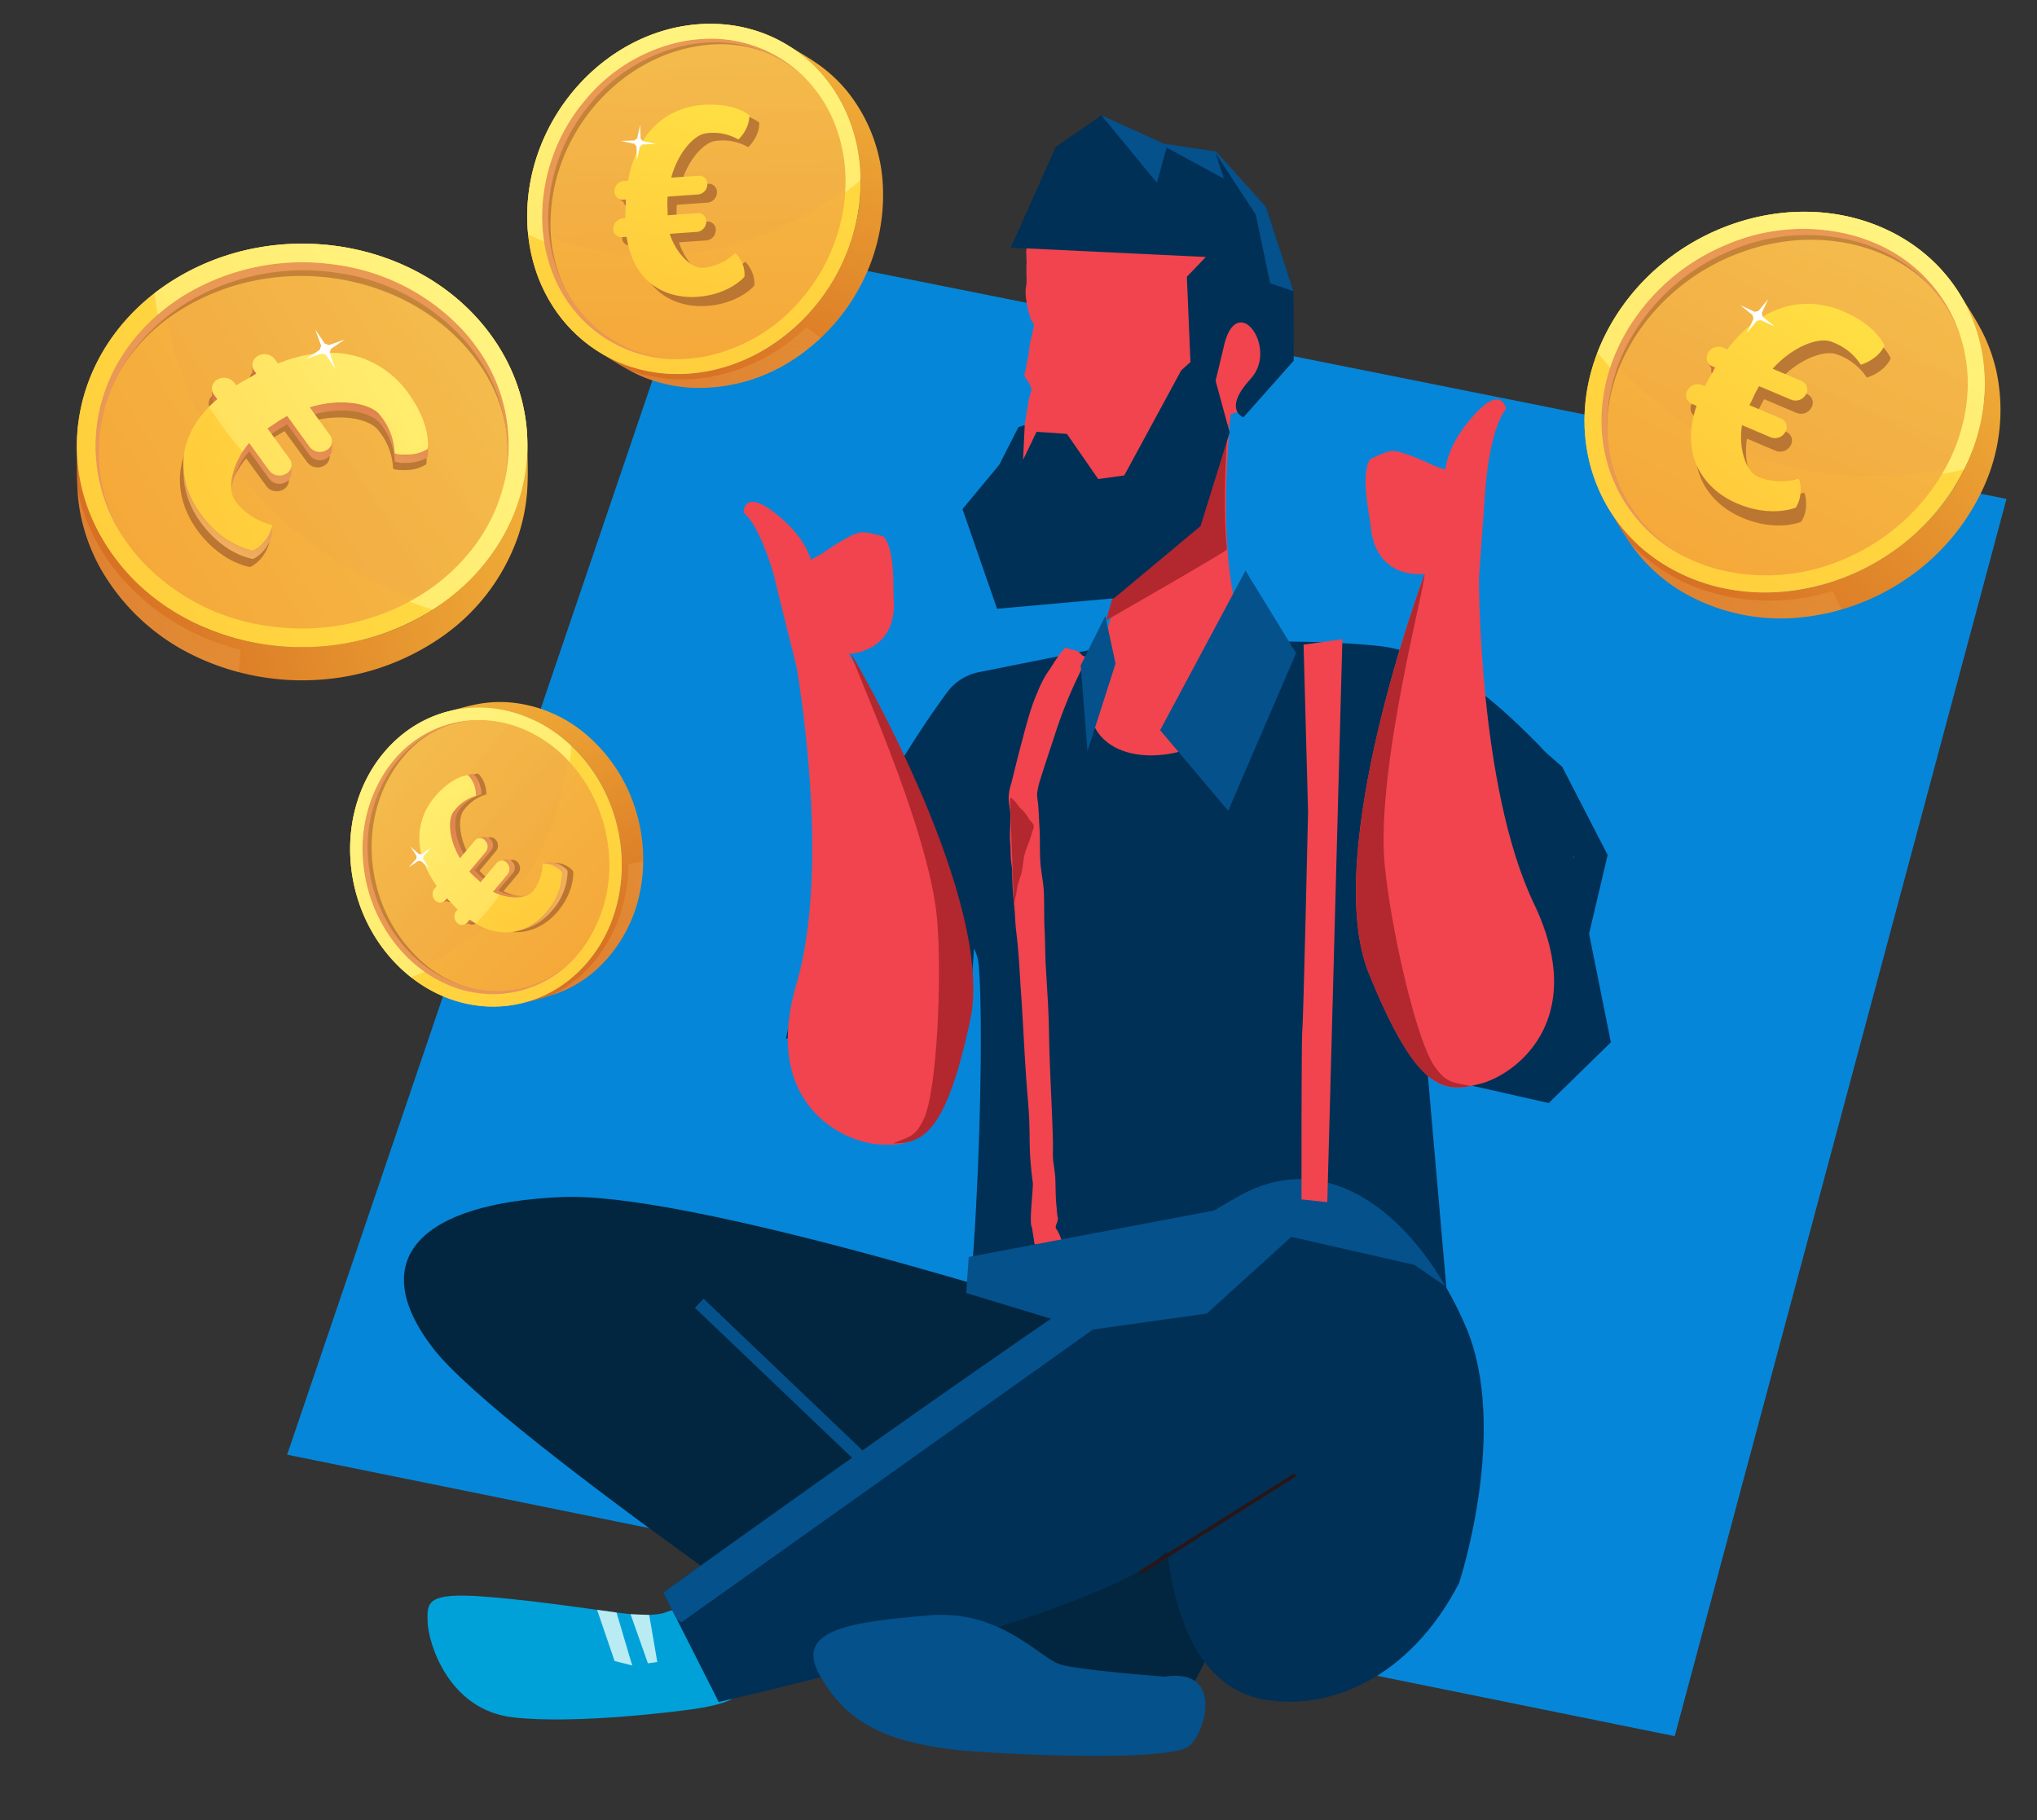 <svg xmlns="http://www.w3.org/2000/svg" xmlns:xlink="http://www.w3.org/1999/xlink" width="486.319" height="434.638" viewBox="0 0 486.319 434.638">
  <rect x="0" y="0" width="486.319" height="434.638" fill="#333333" stroke="none"/>
  <defs>
    <linearGradient id="linear-gradient" x1="1.108" y1="-0.523" x2="0.138" y2="1.403" gradientUnits="objectBoundingBox">
      <stop offset="0" stop-color="#ffc649"/>
      <stop offset="0" stop-color="#ffc748"/>
      <stop offset="0" stop-color="#ffce44"/>
      <stop offset="0" stop-color="#ffd243"/>
      <stop offset="1" stop-color="#cd571b"/>
    </linearGradient>
    <linearGradient id="linear-gradient-2" x1="0.72" y1="-1.755" x2="0.322" y2="1.932" gradientUnits="objectBoundingBox">
      <stop offset="0" stop-color="#e08c3c" stop-opacity="0.502"/>
      <stop offset="1" stop-color="#ffd06f" stop-opacity="0.502"/>
    </linearGradient>
    <linearGradient id="linear-gradient-3" x1="0.225" y1="1.86" x2="0.831" y2="-1.137" gradientUnits="objectBoundingBox">
      <stop offset="0" stop-color="#f5942a"/>
      <stop offset="1" stop-color="#f5d85d"/>
    </linearGradient>
    <linearGradient id="linear-gradient-4" x1="0.345" y1="1.889" x2="0.756" y2="-1.155" gradientUnits="objectBoundingBox">
      <stop offset="0" stop-color="#e08c3c"/>
      <stop offset="1" stop-color="#ffd06f"/>
    </linearGradient>
    <linearGradient id="linear-gradient-5" x1="0.698" y1="-0.272" x2="0.18" y2="1.746" gradientUnits="objectBoundingBox">
      <stop offset="0.199" stop-color="#ffde43"/>
      <stop offset="0.565" stop-color="#ffd13e"/>
      <stop offset="1" stop-color="#ffbd37"/>
    </linearGradient>
    <linearGradient id="linear-gradient-6" x1="0.672" y1="-0.316" x2="0.334" y2="2.042" gradientUnits="objectBoundingBox">
      <stop offset="0.018" stop-color="#ffffa0"/>
      <stop offset="0.976" stop-color="#ffeb6a"/>
    </linearGradient>
    <linearGradient id="linear-gradient-7" x1="-5.389" y1="-5.389" x2="17.685" y2="17.731" gradientUnits="objectBoundingBox">
      <stop offset="0.086" stop-color="#cd553f"/>
      <stop offset="0.905" stop-color="#ffd067"/>
      <stop offset="1" stop-color="#ffc46d"/>
    </linearGradient>
    <linearGradient id="linear-gradient-8" x1="-5.321" y1="-6.053" x2="14.564" y2="16.386" xlink:href="#linear-gradient-7"/>
    <linearGradient id="linear-gradient-9" x1="-2.006" y1="-1.391" x2="3.625" y2="2.904" xlink:href="#linear-gradient-7"/>
    <linearGradient id="linear-gradient-10" x1="-0.894" y1="-0.782" x2="2.122" y2="2.021" xlink:href="#linear-gradient-7"/>
    <linearGradient id="linear-gradient-11" x1="-2.701" y1="-1.04" x2="3.78" y2="1.93" xlink:href="#linear-gradient-7"/>
    <linearGradient id="linear-gradient-12" x1="-1.157" y1="-1.733" x2="1.811" y2="2.012" xlink:href="#linear-gradient-7"/>
    <linearGradient id="linear-gradient-13" x1="0.715" y1="-0.297" x2="0.101" y2="1.672" gradientUnits="objectBoundingBox">
      <stop offset="0.164" stop-color="#ffde43"/>
      <stop offset="0.248" stop-color="#ffda41"/>
      <stop offset="1" stop-color="#ffbd37"/>
    </linearGradient>
    <linearGradient id="linear-gradient-14" x1="0" y1="0.5" x2="1" y2="0.5" xlink:href="#linear-gradient-13"/>
    <linearGradient id="linear-gradient-15" x1="0.672" y1="-0.341" x2="0.206" y2="1.827" xlink:href="#linear-gradient-6"/>
  </defs>
  <g id="Raggruppa_2452" data-name="Raggruppa 2452" transform="translate(-1084.206 -741.283)">
    <path id="Tracciato_6398" data-name="Tracciato 6398" d="M20.161,20.464,337.341,0V305.828L0,326.7Z" transform="matrix(0.966, 0.259, -0.259, 0.966, 1237.37, 773.038)" fill="#0686d8"/>
    <g id="Raggruppa_2239" data-name="Raggruppa 2239" transform="translate(1495.518 1141.089) rotate(172)">
      <g id="Raggruppa_2220" data-name="Raggruppa 2220" transform="translate(0 0)">
        <path id="Tracciato_5882" data-name="Tracciato 5882" d="M52.264,62.888c.176-.372.355-.741.549-1.1.715-1.322.493-2.83.8-4.278.307-1.467.357-2.978.638-4.447.147-.767.446-1.479.532-2.259a16.675,16.675,0,0,0,.077-2.374,21.135,21.135,0,0,0-.475-4.2c-.158-.674-.623-.839-.432-1.586a24.473,24.473,0,0,1,1.174-3.174c.575-1.413.768-2.848,1.306-4.274.387-1.034.679-2.1,1.065-3.125a2.579,2.579,0,0,0,.3-.748,2.837,2.837,0,0,0-.411-1.15c-.433-.924-1.08-2.166-.541-3.15a18.124,18.124,0,0,0,1.292-3.509,87.9,87.9,0,0,0,2.573-9.148c.3-1.525.481-3.021.672-4.565.1-.764.735-2.551.61-3.184-.256-1.306-4.029-3.361-5.024-3.772-1.257-.52-2.764-.195-4.092-.4-1.074-.162-2.082-.787-3.067-.979a51.136,51.136,0,0,0-6.844-.453C39.821.845,36.441.274,33.25.048a41.969,41.969,0,0,0-5.1.088c-4.146.25-3.4,2.085-5.576,5.927-1.936,3.428-3.9,6.185-5.094,10.115-1.086,3.586-2.224,7.04-3.631,10.469-1.3,3.156-.105-11.747-3.493-11.4-16.2,1.664-8.6,28.2-8.449,30.568.143,2.217,7.726,3.4,8.485,5.529.925,2.6,1.3,5.331,2.194,7.913.982,2.833,2.727,5.231,4.09,7.817.79,1.5,1.124,3.165,2.24,4.41a23.961,23.961,0,0,0,2.51,2.431c1.658.837,4.343.832,6.329,1.062,2.475.288,4.878.306,7.366.646a7.135,7.135,0,0,0,.952.07c2.55,0,4.845-1.636,6.8-3.1.571-.427,1.13-.867,1.686-1.315,1.457-1.18,2.863-2.421,4.259-3.674a11.155,11.155,0,0,0,2.5-2.778C51.662,64.2,51.956,63.541,52.264,62.888Z" transform="translate(64.141 299.097)" fill="#f1444e"/>
        <path id="Tracciato_5883" data-name="Tracciato 5883" d="M145.364,112.24C146.378,95.6,156.142,36.9,164.728,11.611L46.6,0,42.781,72.583h0A26.218,26.218,0,0,0,4.34,92.42L.225,125.365a29.183,29.183,0,0,0,5.623,21.128c7.126,9.5,18.8,24.669,34.794,28.545,27.7,6.71,68.357,8.5,68.357,8.5l26.56-1.53a12.464,12.464,0,0,0,8.214-3.733c9.391-9.618,35.387-38.468,49.534-76.36C194.425,98.916,143.9,136.2,145.364,112.24Z" transform="translate(7.009 79.69)" fill="#003056"/>
        <path id="Tracciato_5884" data-name="Tracciato 5884" d="M10.466,0C10.287,1.064,0,49.5,0,49.5L18.448,25.9Z" transform="translate(145.957 179.827)" fill="#003056"/>
        <path id="Tracciato_5885" data-name="Tracciato 5885" d="M31.623,58.546c-.449-4.508,2.546-4.395,17.429-38.818C59.134-3.589,19.9-8.42,5.406,17.138c0,0,18.454,4.579-2.11,77.551C-12.136,149.447,31.623,58.546,31.623,58.546Z" transform="translate(66.953 236.05)" fill="#f1444e"/>
        <path id="Tracciato_5886" data-name="Tracciato 5886" d="M20.668,26.438S9.37,27.316,0,42.589c1.3-5.648,4-18.412,4.538-29.815C4.794,12.285,35.5,0,35.5,0,23.151,27.68,20.668,26.438,20.668,26.438Z" transform="translate(75.324 269.694)" fill="#b3272f"/>
        <path id="Tracciato_5887" data-name="Tracciato 5887" d="M19.576,39.157,65.4,47.848,51.386,70.2,39.558,76.114,25.219,66.326,13.825,63.341,3.708,49.035,0,28.156,2.247,11.717,16.019,0s4.762,2.5-3.009,8.881S13.534,30.806,18.461,17c.424-1.183,3.564-9.022,3.564-9.022l5.74-3.9L24.722,35.114Z" transform="translate(55.543 313.17)" fill="#003056"/>
        <path id="Tracciato_5888" data-name="Tracciato 5888" d="M15.034,23.743s2.493-.568,8.042.79,20.517,6.076,34.029,9.028,13.754.54,14.227-4.286S69.365,7.969,54.322,4.054,13.3.023,13.3.023.358-.438.042,2.78.888,27.224,15.034,23.743Z" transform="translate(233.153 25.99)" fill="#00a1d9"/>
        <path id="Tracciato_5889" data-name="Tracciato 5889" d="M16.437,89.746s98.346,48.643,132.124,51.963,48.715-8.2,35.568-31.421S80.7,5.928,80.7,5.928L20.385,0S-22.724,42.048,16.437,89.746Z" transform="translate(109.984 9.729)" fill="#02263f"/>
        <path id="Tracciato_5890" data-name="Tracciato 5890" d="M11.79,22.791S-5.44,57.639,1.758,83.52,26.446,129.8,49.107,122.278,200.236,47,200.236,47l-9.457-27.726s-94.928,7.7-110.851,20.774c-.883.726,3.082-31.366-18.157-38.325C47.2-3.055,26.871,1.538,11.79,22.791Z" transform="translate(47.534 7.563)" fill="#013057"/>
        <path id="Tracciato_5891" data-name="Tracciato 5891" d="M8.745,18.01s20.673,4.468,24.536,6.472c4.593,2.382,12.329,15.015,29.3,15.871s32.328,1.553,27.805-10.259S77.646,10.977,54.56,6.272,9.84-1.372,5.579.646-5.889,18.195,8.745,18.01Z" transform="translate(123.25 0)" fill="#04518c"/>
        <line id="Linea_3" data-name="Linea 3" x1="32.581" y1="41.216" transform="translate(197.077 80.547)" fill="none" stroke="#04518c" stroke-miterlimit="10" stroke-width="3"/>
        <line id="Linea_4" data-name="Linea 4" y1="18" x2="39.934" transform="translate(94.435 43.414)" fill="none" stroke="#281616" stroke-miterlimit="10" stroke-width="0.873"/>
        <path id="Tracciato_5892" data-name="Tracciato 5892" d="M.348,11.393,0,0H2.264L4.732,12.184Z" transform="translate(251.5 38.338)" fill="#b8ebf2"/>
        <path id="Tracciato_5893" data-name="Tracciato 5893" d="M1.947,13.051,0,0,4.023,1.656,6.45,14.324Z" transform="translate(257.547 38.337)" fill="#b8ebf2"/>
        <path id="Tracciato_5894" data-name="Tracciato 5894" d="M43.956,82.915C24.292,89.436,8.534,74.943,0,54.09l6.637,6.066L34.8,70.866,57.3,55.546H84.756L191.772,0l1.022.927,2.288,6.707S66.619,75.4,43.956,82.915Z" transform="translate(52.687 46.927)" fill="#04518c"/>
        <path id="Tracciato_5895" data-name="Tracciato 5895" d="M39.562,47.958l-10.881-17.8L25.222,38.17,12.715,28.916l1.11,6.268L6.366,19.337,5.264,2.661,0,0,3.71,20.879l9.923,14.69,12.151,3.637Z" transform="translate(55.542 341.326)" fill="#04518c"/>
        <path id="Tracciato_5896" data-name="Tracciato 5896" d="M0,132.612,22.275,0l6.01,1.511h0s-5.346,38.35-5.851,40.171-8.571,51.18-8.571,51.18L9.354,132.612Z" transform="translate(55.542 124.801)" fill="#f1444e"/>
        <path id="Tracciato_5897" data-name="Tracciato 5897" d="M20,1.018c-.023-.3.465,4.419.431,4.125.714.674-.861,9.4-.768,10.567.747,9.615-.2,10.549.137,20.231.294,8.56.142,16.771.291,25.344.084,4.827.019,9.747.375,14.539.167,2.257.024,4.428.178,6.658a76.134,76.134,0,0,1,.032,7.891c-.026.927.114,1.745.154,2.657.054,1.316-.1,2.6-.04,3.926.1,2.341-.376,4.606-.4,6.955-.009,1.342.268,2.64.2,3.994a11.815,11.815,0,0,1-.8,3.325c-.875,2.872-1.725,5.731-2.644,8.57-1.4,4.314-2.78,8.977-4.67,12.688a27,27,0,0,1-2.568,4.556c-.981,1.243-1.905,2.64-2.9,3.921a16.051,16.051,0,0,1-1.472,1.646c-.447.439-.249.329-.759.177-.353-.106-.7-.31-1.054-.387a3.831,3.831,0,0,1-1.766-.749c-.273-.215-.477-.582-.748-.806-.368-.307-.82-.18-1.215-.535a110.153,110.153,0,0,0,8.992-18.525c1.272-3.292,2.567-6.522,3.78-9.833a16.454,16.454,0,0,0,1-3.561,15.711,15.711,0,0,0-.1-2.106c-.087-1.953-.033-4.047-.048-6.013-.021-2.613.235-5.209.229-7.813,0-2.552-.48-5.009-.461-7.556.024-3.06.3-6.093.294-9.174,0-2.757.177-5.482.169-8.237-.012-5.334-.137-10.662.062-15.978.233-6.234.241-12.574.307-18.818.028-2.731.062-5.545.164-8.269.046-1.166.2-2.234.146-3.393-.066-1.59-.317-3.134-.287-4.732.04-2.228.194-4.569.046-6.8a16.227,16.227,0,0,0-.106-2.174c-.356-1.228,1.049-2.223.422-3C13.872,3.407,13.47.914,12.754,0" transform="matrix(0.996, 0.087, -0.087, 0.996, 128.581, 121.802)" fill="#f1444e"/>
        <path id="Tracciato_5898" data-name="Tracciato 5898" d="M5.3,27.344c-.84-.12-1.684-1.813-2.346-2.6a9.4,9.4,0,0,1-1.819-2.485C.847,21.6.494,21.444.17,20.883-.263,20.13.234,19.517.51,18.7c.338-1.009.751-1.959,1.148-2.9a15.645,15.645,0,0,0,1.07-2.845q.266-1.433.547-2.853c.336-1.291.862-2.433,1.272-3.648a13.357,13.357,0,0,0,.4-1.818c.156-.771.407-1.257.51-2.059A7.138,7.138,0,0,0,5.737,0" transform="matrix(0.996, 0.087, -0.087, 0.996, 136.498, 203.254)" fill="#b3272f"/>
        <path id="Tracciato_5899" data-name="Tracciato 5899" d="M0,22.759,67.765,19.53l1.8-8.442L45.651,0Z" transform="translate(96.643 104.227)" fill="#04518c"/>
        <path id="Tracciato_5900" data-name="Tracciato 5900" d="M7.812,79.05,0,56.7,7.007,38.69,5.461,12.3,22.185,0,44.369,8.407s-27.81,2.972-27.81,23.762c0,6.443-8.583,25.24-8.583,25.24S17.6,76.839,17.6,77.324s-2.19,10.537-2.19,10.537Z" transform="translate(0 140.879)" fill="#003056"/>
        <path id="Tracciato_5901" data-name="Tracciato 5901" d="M0,35.01l9.214,21.2L34.7,21.32,21.291,0Z" transform="translate(66.952 220.634)" fill="#04518c"/>
        <path id="Tracciato_5902" data-name="Tracciato 5902" d="M.837,31.413,0,19.817,9.546,0,8.3,20.538Z" transform="translate(109.984 239.375)" fill="#04518c"/>
        <path id="Tracciato_5903" data-name="Tracciato 5903" d="M2.642,56.241,0,35.375,9.993,14.2,32.856,0,60.848,1.407,65.712,26.13,55.55,35.375l-5.8,8.292-1.542.252,1.542-8.161-4.126,6.185-7.1-1.505L32.621,28.718H26.337L9.389,51.658Z" transform="translate(75.323 274.676)" fill="#003056"/>
        <g id="Raggruppa_2219" data-name="Raggruppa 2219" transform="translate(9.222 147.478)">
          <path id="Tracciato_5904" data-name="Tracciato 5904" d="M21.017,152.8c-2.661-.272-9.315-4.789-9.315-4.789L0,141.8l4.646-21.928S11.82,70.5,2.476,41.022,12.633,1.122,21.333.211,36.28.054,43.821,30.041s-26.469,92.608-26.469,92.608,12-.153,11.176,13.535c-.1,1.653.8,12.045-2.048,15.362C26.481,151.547,22.48,152.948,21.017,152.8Z" transform="translate(7.341 0)" fill="#f1444e"/>
          <path id="Tracciato_5905" data-name="Tracciato 5905" d="M6.1.03c3.582,1.358,5.564,1.243,7.881,5.847,3.549,7.057,5.795,35.168,5.053,49.724C17.859,78.661-.553,121.691.013,122.494c1.8-3.349,33.717-63.312,26.386-92.455C19.508,2.631,13.693-.355,6.1.03Z" transform="translate(24.761 0.001)" fill="#b3272f"/>
          <path id="Tracciato_5906" data-name="Tracciato 5906" d="M16.745,11.871s2.131,7.611-7.306,16.439S0,30.1,0,30.1,4.589,27.143,8.476,7.682,16.745,11.871,16.745,11.871Z" transform="translate(0 128.758)" fill="#f1444e"/>
        </g>
      </g>
      <g id="Raggruppa_2221" data-name="Raggruppa 2221" transform="translate(142.777 156.896) rotate(-7)">
        <path id="Tracciato_5907" data-name="Tracciato 5907" d="M5.655,143.552c2.626.317,10.049-2.465,10.049-2.465l12.67-3.274.388-21.435s4.048-47.565,19.61-73.032S47.433,3.977,39.244,1.26,24.856-2.094,10.918,24.238s4.969,92,4.969,92S4.348,113.52,2.1,126.455c-.27,1.561-3.442,11.055-1.433,14.759C.663,141.213,4.211,143.377,5.655,143.552Z" transform="translate(0 0)" fill="#f1444e"/>
        <path id="Tracciato_5908" data-name="Tracciato 5908" d="M30.312.621c-3.631.5-5.455-.035-8.6,3.759C16.891,10.2,8.764,35.916,6.332,49.644c-3.851,21.745,4.077,65.8,3.375,66.43-.961-3.508-17.84-66.247-4.756-91.838C17.257.169,23.32-1.367,30.312.621Z" transform="translate(5.596 0.002)" fill="#b3272f"/>
        <path id="Tracciato_5909" data-name="Tracciato 5909" d="M.948,10.043S-2.669,16.679,4.23,26.934s8.413,3.7,8.413,3.7S9,26.886,9.554,7.913.948,10.043.948,10.043Z" transform="translate(18.776 124.657)" fill="#f1444e"/>
      </g>
    </g>
    <g id="Raggruppa_2441" data-name="Raggruppa 2441" transform="translate(1160.58 775.554) rotate(48)">
      <path id="Tracciato_6399" data-name="Tracciato 6399" d="M91.8,47.121A48.619,48.619,0,0,0,86.19,16.3a44.133,44.133,0,0,0-6.166-8.338C77.329,5.107,74.25,2.6,71.316,0A45.538,45.538,0,0,1,85.934,27.954,54.154,54.154,0,0,1,80.3,59.58,60.454,60.454,0,0,1,58.958,83.054a54.19,54.19,0,0,1-30.319,8.571A45.436,45.436,0,0,1,1.684,81.951Q.824,81.263,0,80.532c3.867,3.431,7.6,7.068,12.031,9.78A44.505,44.505,0,0,0,25.2,95.677a51.149,51.149,0,0,0,30.882-2.8A59.423,59.423,0,0,0,80.634,73.816,57.727,57.727,0,0,0,91.8,47.121Z" transform="translate(15.067 11.12)" fill="url(#linear-gradient)"/>
      <path id="Tracciato_6400" data-name="Tracciato 6400" d="M48.345,9.052a57.942,57.942,0,0,0,9.691-5.146L54.337,0c-.445.3-.891.6-1.346.883A55.275,55.275,0,0,1,22.066,9.626,47.207,47.207,0,0,1,0,3.447,43.731,43.731,0,0,0,4.3,6.488a44.505,44.505,0,0,0,13.168,5.365A51.15,51.15,0,0,0,48.345,9.052Z" transform="translate(22.803 94.943)" opacity="0.5" fill="url(#linear-gradient-2)" style="mix-blend-mode: screen;isolation: isolate"/>
      <g id="Raggruppa_2435" data-name="Raggruppa 2435" transform="translate(0 0)">
        <path id="Tracciato_6401" data-name="Tracciato 6401" d="M61.338.269c27.389,2.878,44.838,28.1,38.974,56.328s-32.815,48.784-60.2,45.9S-4.728,74.4,1.134,46.173,33.953-2.61,61.338.269Z" transform="translate(0 0)" fill="url(#linear-gradient-3)"/>
      </g>
      <path id="Tracciato_6402" data-name="Tracciato 6402" d="M59.019.26C32.588-2.519,6.572,17.315.913,44.564A52.431,52.431,0,0,0,0,50.812a81.706,81.706,0,0,0,39.511,14.84c20.078,2.111,40.024-2.678,57.407-12.494C101.683,26.508,84.979,2.988,59.019.26Z" transform="translate(1.952 1.194)" opacity="0.2" fill="url(#linear-gradient-4)" style="mix-blend-mode: screen;isolation: isolate"/>
      <path id="Tracciato_6403" data-name="Tracciato 6403" d="M43.564,99.291C19.15,96.725,1.355,75.444,6.837,49.041S37.534,3.412,63.149,6.1c21.5,2.26,34.087,20.388,35.045,40.417C99.26,22.694,83.212,2.763,59.4.261,32.882-2.527,6.775,17.374,1.1,44.718S12.321,96.483,38.843,99.27a47.831,47.831,0,0,0,7.19.207C45.211,99.438,44.388,99.378,43.564,99.291Z" transform="translate(0.711 0.784)" fill="#94512a" opacity="0.5" style="mix-blend-mode: multiply;isolation: isolate"/>
      <path id="Tracciato_6404" data-name="Tracciato 6404" d="M55.587,4.406a44.531,44.531,0,0,1,4.626.242A39.023,39.023,0,0,1,88.084,20.417a40.519,40.519,0,0,1,6.945,15.8,46.24,46.24,0,0,1-.117,18.867,53.769,53.769,0,0,1-18.3,30.161,50.139,50.139,0,0,1-31.848,12,44.544,44.544,0,0,1-4.629-.243,39.024,39.024,0,0,1-27.87-15.77A40.534,40.534,0,0,1,5.317,65.433a46.236,46.236,0,0,1,.117-18.865,53.758,53.758,0,0,1,18.3-30.161,50.145,50.145,0,0,1,31.849-12h0m0-4.406C30.322,0,6.557,19.5,1.122,45.673-4.678,73.6,12.584,96.3,39.672,99.15a48.744,48.744,0,0,0,5.09.266c25.265,0,46.984-18.72,52.419-44.889C102.981,26.6,87.766,3.114,60.673.266A48.609,48.609,0,0,0,55.583,0Z" transform="translate(1.788 1.356)" fill="#e99855"/>
      <path id="Tracciato_6405" data-name="Tracciato 6405" d="M56.2,4.454a44.885,44.885,0,0,1,4.676.245A39.451,39.451,0,0,1,89.05,20.64a40.951,40.951,0,0,1,7.022,15.978,46.746,46.746,0,0,1-.12,19.074,54.352,54.352,0,0,1-18.5,30.492,50.689,50.689,0,0,1-32.2,12.134,44.9,44.9,0,0,1-4.679-.244A39.449,39.449,0,0,1,12.4,82.13,40.953,40.953,0,0,1,5.376,66.151a46.736,46.736,0,0,1,.118-19.072A54.35,54.35,0,0,1,24,16.587,50.7,50.7,0,0,1,56.2,4.454h0m0-4.454C30.654,0,6.629,19.714,1.134,46.173-4.728,74.4,12.722,99.624,40.108,102.5a49.191,49.191,0,0,0,5.145.269c25.542,0,49.566-19.717,55.059-46.174C106.176,28.365,88.728,3.148,61.338.269A49.083,49.083,0,0,0,56.192,0Z" transform="translate(0 0)" fill="url(#linear-gradient-5)"/>
      <g id="Raggruppa_2436" data-name="Raggruppa 2436" transform="translate(27.585 26.723)" opacity="0.6" style="mix-blend-mode: multiply;isolation: isolate">
        <path id="Tracciato_6406" data-name="Tracciato 6406" d="M33.1.134c9.546,1,13.042,5.278,13.226,5.5a8.986,8.986,0,0,1-1.56,3.717c-.088.119-1.766,2.375-2.958,2.9A15.241,15.241,0,0,0,33.539,8.8c-.367-.039-.743-.065-1.129-.075-3.508-.1-9.165,4.166-12.527,11.346l8.208.863a2.441,2.441,0,0,1,2.156,3.051,3.1,3.1,0,0,1-3.3,2.472l-8.971-.943c-.109-.027-.182.012-.232.255l-.389,1.876c-.1.484-.152,1.555-.512,3.4l8.957.942a2.442,2.442,0,0,1,2.156,3.051,3.1,3.1,0,0,1-3.3,2.476l-8.14-.855c.733,5.721,4.3,11.124,7.657,11.735q.411.075.818.118c5.21.547,9.68-2.538,9.915-2.7.927.741,1.563,3.334,1.6,3.47a8.434,8.434,0,0,1-.073,4.025c-.277.225-5.529,4.494-15.078,3.49-8.308-.873-18.189-6.487-17.8-21.5l-1.328-.14A2.441,2.441,0,0,1,.063,32.1a3.1,3.1,0,0,1,3.3-2.477l.749.079c.356-1.844.714-3.291.858-3.983l.136-.657c.124-.6.128-.89.146-.888L4.511,24.1a2.44,2.44,0,0,1-2.153-3.047,3.1,3.1,0,0,1,3.3-2.477l1.279.134C12.965,2.4,24.741-.745,33.1.134Z" transform="translate(0 0)" fill="#94512a"/>
      </g>
      <path id="Tracciato_6407" data-name="Tracciato 6407" d="M61.2.269A49.081,49.081,0,0,0,56.049,0C30.511,0,6.486,19.714.99,46.173A54.248,54.248,0,0,0,0,53.247q2.108,1.479,4.32,2.828a49.308,49.308,0,0,1,1.031-9,54.35,54.35,0,0,1,18.5-30.492,50.7,50.7,0,0,1,32.2-12.133h0A44.886,44.886,0,0,1,60.73,4.7,39.451,39.451,0,0,1,88.907,20.64a40.951,40.951,0,0,1,7.022,15.978,46.742,46.742,0,0,1-.12,19.074c-.111.537-.241,1.069-.369,1.6q2.592-1.321,5.117-2.779C105.162,27.135,87.909,3.077,61.2.269Z" transform="translate(0.143 0)" opacity="0.7" fill="url(#linear-gradient-6)"/>
      <g id="Raggruppa_2437" data-name="Raggruppa 2437" transform="translate(26.258 28.825)">
        <path id="Tracciato_6408" data-name="Tracciato 6408" d="M1.4.6A2.5,2.5,0,0,1,0,0C.848.753,1.688,1.791,2.884,1.916l.735.077L2.137.679Z" transform="translate(2.275 18.523)" fill="url(#linear-gradient-7)"/>
        <path id="Tracciato_6409" data-name="Tracciato 6409" d="M1.4.6A2.484,2.484,0,0,1,0,0L1.482,1.315a2.485,2.485,0,0,0,1.4.6L4.2,2.054,2.717.739Z" transform="translate(0 29.482)" fill="url(#linear-gradient-8)"/>
        <path id="Tracciato_6410" data-name="Tracciato 6410" d="M.41,6.729C.3,7.63.174,8.528,0,9.419l1.482,1.315c.218-1.115.278-2.26.507-3.369l.386-1.86a.881.881,0,0,1,.042-.145h0a.241.241,0,0,1,.051-.081h0A.166.166,0,0,1,2.6,5.253l8.893.934a3.075,3.075,0,0,0,2.98-1.633l0,0a2.776,2.776,0,0,0-.036-2.769,2.082,2.082,0,0,0-.4-.467L12.56,0c2.062,1.83-.109,5.126-2.544,4.873L1.123,3.938A.278.278,0,0,0,1,3.949a.085.085,0,0,0-.018.015h0l-.009.009A.2.2,0,0,0,.959,4a.251.251,0,0,0-.024.048h0a.766.766,0,0,0-.042.143L.507,6.05c-.047.223-.069.453-.1.679C.38,6.985.417,6.68.41,6.729Z" transform="translate(15.898 16.589)" fill="url(#linear-gradient-9)"/>
        <path id="Tracciato_6411" data-name="Tracciato 6411" d="M27.022,4.291a7.81,7.81,0,0,0,.672-2.152,7.065,7.065,0,0,0-.813-.823L25.4,0a7.426,7.426,0,0,1,.813.822l0,.014A5.649,5.649,0,0,1,26,1.749a10.508,10.508,0,0,1-1.338,2.758,8.673,8.673,0,0,1-2.931,2.876,14.568,14.568,0,0,0-6.4-3.128,8.858,8.858,0,0,0-5.476.182A15.02,15.02,0,0,0,5.328,7.553h0A26.676,26.676,0,0,0,0,15.132l1.482,1.315C3.428,12.29,6.567,8.036,10.8,5.994A7.077,7.077,0,0,1,13.726,5.2a13.83,13.83,0,0,1,3.775.542A15.391,15.391,0,0,1,22.33,8a10.267,10.267,0,0,1,.827.646l.059.052a6.357,6.357,0,0,0,1.952-1.676h0A11.184,11.184,0,0,0,27.022,4.291Z" transform="translate(18.915 0)" fill="url(#linear-gradient-10)"/>
        <path id="Tracciato_6412" data-name="Tracciato 6412" d="M.161,5.029a18.92,18.92,0,0,0,2.133,5.847,14.928,14.928,0,0,0,1.713,2.43,25.067,25.067,0,0,0,2.375,2.22c-2.821-2.5-4.43-6.509-4.9-10.182l8.07.848a2.919,2.919,0,0,0,.83-.035,5.728,5.728,0,0,0,.78-.264h0c1.629-.814,2.425-3.243.931-4.578L10.612,0c1.776,1.572.359,4.451-1.71,4.841h0a2.912,2.912,0,0,1-.832.035L0,4.028c.043.336.1.668.161,1C.191,5.192.145,4.945.161,5.029Z" transform="translate(15.569 27.544)" fill="url(#linear-gradient-11)"/>
        <path id="Tracciato_6413" data-name="Tracciato 6413" d="M28.1,7.333a9.174,9.174,0,0,0-.552-3.907,6.631,6.631,0,0,0-.846-1.77A11.909,11.909,0,0,0,24.919,0a5.025,5.025,0,0,1,1.094,1.969,8.733,8.733,0,0,1,.371,5.378h0c-.005.019-.009.032-.011.038a15.332,15.332,0,0,1-5.167,2.581A23.9,23.9,0,0,1,14.4,10.993,21.436,21.436,0,0,1,0,6.029H0A35.359,35.359,0,0,0,3.034,8.573,19.121,19.121,0,0,0,6.259,10.4a22.008,22.008,0,0,0,6.82,1.779c4.682.457,9.751-.233,13.79-2.785a9.911,9.911,0,0,0,.981-.686h0l.006,0a5.856,5.856,0,0,0,.2-.988V7.705C28.073,7.581,28.086,7.457,28.1,7.333Z" transform="translate(8.933 40.69)" fill="url(#linear-gradient-12)"/>
      </g>
      <g id="Raggruppa_2439" data-name="Raggruppa 2439" transform="translate(25.463 24.06)">
        <path id="Tracciato_6414" data-name="Tracciato 6414" d="M32.811.133c9.463.995,12.928,5.232,13.11,5.454a8.9,8.9,0,0,1-1.548,3.684c-.087.118-1.75,2.354-2.931,2.877a15.1,15.1,0,0,0-8.2-3.424c-.363-.038-.737-.064-1.119-.075-3.477-.1-9.084,4.13-12.417,11.247l8.136.855a2.419,2.419,0,0,1,2.136,3.024,3.076,3.076,0,0,1-3.273,2.451l-8.893-.935c-.108-.026-.181.011-.231.252L17.2,27.4c-.1.48-.15,1.542-.507,3.369l8.878.933a2.42,2.42,0,0,1,2.137,3.024,3.077,3.077,0,0,1-3.274,2.455l-8.069-.848c.726,5.671,4.267,11.027,7.59,11.632.271.05.542.088.811.117,5.164.543,9.594-2.516,9.828-2.677.92.735,1.548,3.305,1.582,3.44A8.354,8.354,0,0,1,36.1,52.84c-.274.223-5.48,4.454-14.946,3.459-8.235-.866-18.029-6.43-17.642-21.313L2.2,34.848A2.42,2.42,0,0,1,.063,31.824a3.077,3.077,0,0,1,3.27-2.455l.743.077c.353-1.827.708-3.261.851-3.947l.135-.652c.123-.59.127-.882.145-.879l-.736-.077a2.42,2.42,0,0,1-2.134-3.02,3.074,3.074,0,0,1,3.271-2.456l1.268.133C12.851,2.38,24.524-.738,32.811.133Z" transform="translate(0 0)" fill="url(#linear-gradient-13)"/>
        <g id="Raggruppa_2438" data-name="Raggruppa 2438" transform="translate(0 0)" opacity="0.1" style="mix-blend-mode: screen;isolation: isolate">
          <path id="Tracciato_6415" data-name="Tracciato 6415" d="M30.281,0V1.336a22.786,22.786,0,0,1,2.39.126A23.6,23.6,0,0,1,42.165,4.3,12.279,12.279,0,0,1,44.471,6,8.171,8.171,0,0,1,43.29,8.49a14.659,14.659,0,0,1-1.784,2,17,17,0,0,0-8.123-3.1c-.407-.043-.817-.07-1.218-.082l-.161,0c-4.491,0-10.3,5.166-13.5,12.018l-.8,1.7,1.866.2,8.135.855a1.1,1.1,0,0,1,.8.428,1.242,1.242,0,0,1,.168,1A1.757,1.757,0,0,1,27,24.906a1.551,1.551,0,0,1-.157-.008l-8.84-.929a1.5,1.5,0,0,0-1.731,1.3l-.386,1.859c-.047.228-.079.493-.123.859-.07.591-.167,1.4-.387,2.527L15.1,31.949l1.451.152,8.878.933a1.1,1.1,0,0,1,.8.429,1.241,1.241,0,0,1,.169,1,1.76,1.76,0,0,1-1.67,1.406,1.547,1.547,0,0,1-.157-.008L16.5,35.008l-1.679-.176.214,1.675c.81,6.321,4.7,12.053,8.673,12.777.3.055.6.1.914.132a13.279,13.279,0,0,0,1.383.072,17.3,17.3,0,0,0,8.207-2.278,11.613,11.613,0,0,1,.66,1.952,7.031,7.031,0,0,1,.039,2.9,19,19,0,0,1-10.922,3.052,25.988,25.988,0,0,1-2.7-.144c-3.969-.418-16.884-3.089-16.446-19.95l.032-1.235-1.228-.129-1.316-.138a1.089,1.089,0,0,1-.8-.427,1.243,1.243,0,0,1-.17-1,1.759,1.759,0,0,1,1.668-1.406,1.5,1.5,0,0,1,.155.008l.743.078,1.219.128.233-1.2c.235-1.223.473-2.268.647-3.031.084-.37.153-.674.2-.9l.135-.651c.089-.425.125-.727.142-.871l.006-.05a1.326,1.326,0,0,1-1.312,1.1l.14-2.665-.736-.077a1.09,1.09,0,0,1-.8-.427,1.237,1.237,0,0,1-.17-.992,1.758,1.758,0,0,1,1.667-1.407,1.523,1.523,0,0,1,.156.008l1.268.133,1.033.108.36-.974C13.813,3.633,24.448,1.336,30.281,1.336V0m0,0c-7.994,0-18.016,3.968-23.4,18.547l-1.268-.133a2.87,2.87,0,0,0-.3-.015A3.089,3.089,0,0,0,2.337,20.87a2.42,2.42,0,0,0,2.134,3.02l.736.077h0c-.018,0-.022.292-.145.879l-.135.652c-.142.686-.5,2.12-.851,3.947l-.743-.077a2.719,2.719,0,0,0-.294-.016A3.091,3.091,0,0,0,.063,31.824,2.42,2.42,0,0,0,2.2,34.848l1.316.138C3.126,49.868,12.919,55.433,21.154,56.3a27.087,27.087,0,0,0,2.838.151c7.666,0,11.864-3.411,12.109-3.61a8.354,8.354,0,0,0,.074-3.991c-.033-.135-.662-2.706-1.582-3.44a16.478,16.478,0,0,1-8.585,2.741,11.9,11.9,0,0,1-1.243-.064c-.269-.028-.54-.067-.811-.117-3.323-.606-6.863-5.961-7.59-11.632l8.069.848a2.878,2.878,0,0,0,.3.015,3.091,3.091,0,0,0,2.978-2.471,2.42,2.42,0,0,0-2.137-3.024l-8.878-.933c.356-1.827.407-2.889.507-3.369l.386-1.86c.041-.2.1-.26.178-.26a.235.235,0,0,1,.053.007l8.893.935a2.885,2.885,0,0,0,.3.015,3.089,3.089,0,0,0,2.977-2.467,2.419,2.419,0,0,0-2.136-3.024L19.71,19.9C23,12.862,28.519,8.648,32,8.648l.122,0c.381.011.755.037,1.119.075a15.1,15.1,0,0,1,8.2,3.424c1.182-.522,2.844-2.759,2.931-2.876a8.9,8.9,0,0,0,1.548-3.684c-.183-.223-3.647-4.46-13.11-5.454A24.242,24.242,0,0,0,30.281,0Z" transform="translate(0)" fill="url(#linear-gradient-14)"/>
        </g>
      </g>
      <g id="Raggruppa_2440" data-name="Raggruppa 2440" transform="translate(25.463 24.06)" opacity="0.5">
        <path id="Tracciato_6416" data-name="Tracciato 6416" d="M16.364,36.337l8.069.848a3.077,3.077,0,0,0,3.274-2.455,2.42,2.42,0,0,0-2.137-3.024l-8.878-.933c.356-1.827.407-2.889.507-3.369l.386-1.86c.05-.241.122-.279.231-.252l8.893.935a3.076,3.076,0,0,0,3.273-2.451,2.419,2.419,0,0,0-2.136-3.024L19.71,19.9c3.333-7.117,8.94-11.348,12.417-11.247.381.011.755.037,1.119.075a15.1,15.1,0,0,1,8.2,3.424c1.182-.523,2.844-2.759,2.931-2.877a8.9,8.9,0,0,0,1.548-3.684c-.183-.223-3.647-4.46-13.11-5.454C24.524-.738,12.851,2.38,6.876,18.547l-1.268-.133A3.074,3.074,0,0,0,2.337,20.87a2.42,2.42,0,0,0,2.134,3.02l.736.077c-.018,0-.022.289-.145.879l-.135.652c-.142.686-.5,2.12-.851,3.947l-.743-.077a3.077,3.077,0,0,0-3.27,2.455A2.42,2.42,0,0,0,2.2,34.848l1.316.138q-.036,1.407.045,2.7c1.743.281,3.5.526,5.29.713q4.026.423,8.042.511A18.19,18.19,0,0,1,16.364,36.337Z" transform="translate(0 0)" fill="url(#linear-gradient-15)"/>
      </g>
      <path id="Tracciato_6417" data-name="Tracciato 6417" d="M4.3,6.066l-.555,3.978L5.295,6.327l.891-.5,4.055.549L6.451,4.851,5.94,3.978,6.494,0,4.945,3.716l-.889.5L0,3.668,3.788,5.192Z" transform="translate(32.264 26.88)" fill="#fff"/>
    </g>
    <g id="Raggruppa_2443" data-name="Raggruppa 2443" transform="translate(1202.789 755.366) rotate(-10)">
      <path id="Tracciato_6399-2" data-name="Tracciato 6399" d="M73.391,37.672a38.87,38.87,0,0,0-4.484-24.641,35.287,35.287,0,0,0-4.929-6.666C61.823,4.083,59.362,2.081,57.016,0A36.407,36.407,0,0,1,68.7,22.348a43.3,43.3,0,0,1-4.5,25.284A48.332,48.332,0,0,1,47.135,66.4,43.324,43.324,0,0,1,22.9,73.252a36.325,36.325,0,0,1-21.55-7.734Q.658,64.968,0,64.384c3.091,2.743,6.079,5.651,9.619,7.819a35.583,35.583,0,0,0,10.527,4.289,40.893,40.893,0,0,0,24.689-2.24A47.507,47.507,0,0,0,64.465,59.014,46.151,46.151,0,0,0,73.391,37.672Z" transform="translate(12.045 8.89)" fill="url(#linear-gradient)"/>
      <path id="Tracciato_6400-2" data-name="Tracciato 6400" d="M38.651,7.237A46.319,46.319,0,0,0,46.4,3.123L43.441,0c-.356.239-.713.477-1.076.706A44.191,44.191,0,0,1,17.642,7.7,37.741,37.741,0,0,1,0,2.756,34.959,34.959,0,0,0,3.434,5.187a35.58,35.58,0,0,0,10.527,4.29A40.892,40.892,0,0,0,38.651,7.237Z" transform="translate(18.23 75.905)" opacity="0.5" fill="url(#linear-gradient-2)" style="mix-blend-mode: screen;isolation: isolate"/>
      <g id="Raggruppa_2435-2" data-name="Raggruppa 2435" transform="translate(0 0)">
        <path id="Tracciato_6401-2" data-name="Tracciato 6401" d="M49.039.215c21.9,2.3,35.847,22.462,31.159,45.033s-26.235,39-48.132,36.7S-3.78,59.483.906,36.915,27.145-2.086,49.039.215Z" transform="translate(0 0)" fill="url(#linear-gradient-3)"/>
      </g>
      <path id="Tracciato_6402-2" data-name="Tracciato 6402" d="M47.185.208C26.054-2.013,5.254,13.843.73,35.628A41.923,41.923,0,0,0,0,40.623,65.322,65.322,0,0,0,31.588,52.487a77.061,77.061,0,0,0,45.9-9.989C81.293,21.192,67.939,2.389,47.185.208Z" transform="translate(1.561 0.955)" opacity="0.2" fill="url(#linear-gradient-4)" style="mix-blend-mode: screen;isolation: isolate"/>
      <path id="Tracciato_6403-2" data-name="Tracciato 6403" d="M34.828,79.381C15.31,77.33,1.083,60.316,5.466,39.207S30.008,2.728,50.486,4.88C67.679,6.687,77.738,21.18,78.5,37.193,79.356,18.143,66.526,2.209,47.492.208,26.288-2.02,5.417,13.891.878,35.751S9.85,77.136,31.054,79.365a38.24,38.24,0,0,0,5.748.166C36.145,79.5,35.487,79.451,34.828,79.381Z" transform="translate(0.569 0.627)" fill="#94512a" opacity="0.5" style="mix-blend-mode: multiply;isolation: isolate"/>
      <path id="Tracciato_6404-2" data-name="Tracciato 6404" d="M44.441,3.522a35.6,35.6,0,0,1,3.7.194A31.2,31.2,0,0,1,70.421,16.323a32.4,32.4,0,0,1,5.552,12.635,36.969,36.969,0,0,1-.094,15.084A42.988,42.988,0,0,1,61.248,68.155a40.085,40.085,0,0,1-25.461,9.6,35.607,35.607,0,0,1-3.7-.194A31.2,31.2,0,0,1,9.8,64.948,32.405,32.405,0,0,1,4.251,52.312,36.964,36.964,0,0,1,4.345,37.23,42.979,42.979,0,0,1,18.978,13.117,40.089,40.089,0,0,1,44.44,3.522h0m0-3.522C24.242,0,5.242,15.589.9,36.514c-4.636,22.324,9.164,40.477,30.82,42.754a38.959,38.959,0,0,0,4.069.212c20.2,0,37.563-14.966,41.908-35.888,4.637-22.326-7.528-41.1-29.187-43.38A38.862,38.862,0,0,0,44.438,0Z" transform="translate(1.429 1.084)" fill="#e99855"/>
      <path id="Tracciato_6405-2" data-name="Tracciato 6405" d="M44.929,3.561a35.884,35.884,0,0,1,3.738.2A31.54,31.54,0,0,1,71.194,16.5a32.738,32.738,0,0,1,5.614,12.774,37.371,37.371,0,0,1-.1,15.249A43.453,43.453,0,0,1,61.919,68.9a40.524,40.524,0,0,1-25.74,9.7,35.9,35.9,0,0,1-3.741-.2A31.538,31.538,0,0,1,9.912,65.661,32.741,32.741,0,0,1,4.3,52.887a37.364,37.364,0,0,1,.095-15.248A43.452,43.452,0,0,1,19.186,13.261a40.532,40.532,0,0,1,25.742-9.7h0m0-3.561C24.507,0,5.3,15.761.906,36.915-3.78,59.483,10.171,79.647,32.065,81.949a39.328,39.328,0,0,0,4.113.215C56.6,82.164,75.805,66.4,80.2,45.248,84.885,22.677,70.936,2.516,49.039.215A39.242,39.242,0,0,0,44.925,0Z" transform="translate(0 0)" fill="url(#linear-gradient-5)"/>
      <g id="Raggruppa_2436-2" data-name="Raggruppa 2436" transform="translate(22.054 21.365)" opacity="0.6" style="mix-blend-mode: multiply;isolation: isolate">
        <path id="Tracciato_6406-2" data-name="Tracciato 6406" d="M26.463.107c7.632.8,10.427,4.219,10.574,4.4A7.187,7.187,0,0,1,35.79,7.478,9.214,9.214,0,0,1,33.425,9.8a12.185,12.185,0,0,0-6.611-2.761c-.293-.031-.594-.052-.9-.06-2.8-.082-7.327,3.331-10.015,9.071l6.562.69a1.951,1.951,0,0,1,1.724,2.439,2.481,2.481,0,0,1-2.641,1.977L14.369,20.4c-.087-.021-.145.009-.185.2l-.311,1.5c-.08.387-.121,1.243-.409,2.717l7.161.753a1.952,1.952,0,0,1,1.723,2.439,2.481,2.481,0,0,1-2.641,1.98L13.2,29.307c.586,4.574,3.441,8.893,6.121,9.382q.328.06.654.094A12.9,12.9,0,0,0,27.9,36.624c.741.593,1.249,2.665,1.275,2.774a6.743,6.743,0,0,1-.058,3.218c-.222.18-4.42,3.593-12.055,2.79-6.642-.7-14.541-5.187-14.23-17.19l-1.062-.112A1.952,1.952,0,0,1,.05,25.667a2.482,2.482,0,0,1,2.639-1.981l.6.063c.285-1.474.571-2.631.686-3.184l.109-.526c.1-.476.1-.712.117-.71l-.593-.062a1.951,1.951,0,0,1-1.721-2.436,2.479,2.479,0,0,1,2.639-1.98l1.022.107C10.365,1.92,19.78-.6,26.463.107Z" transform="translate(0 0)" fill="#94512a"/>
      </g>
      <path id="Tracciato_6407-2" data-name="Tracciato 6407" d="M48.924.215A39.238,39.238,0,0,0,44.81,0C24.393,0,5.185,15.761.792,36.915A43.373,43.373,0,0,0,0,42.57q1.686,1.182,3.454,2.261a39.42,39.42,0,0,1,.824-7.193A43.452,43.452,0,0,1,19.071,13.261a40.532,40.532,0,0,1,25.742-9.7h0a35.883,35.883,0,0,1,3.738.2A31.54,31.54,0,0,1,71.079,16.5a32.738,32.738,0,0,1,5.613,12.774,37.37,37.37,0,0,1-.1,15.249c-.089.429-.192.855-.295,1.281q2.072-1.056,4.091-2.222C84.074,21.694,70.282,2.46,48.924.215Z" transform="translate(0.115 0)" opacity="0.7" fill="url(#linear-gradient-6)"/>
      <g id="Raggruppa_2437-2" data-name="Raggruppa 2437" transform="translate(20.993 23.045)">
        <path id="Tracciato_6408-2" data-name="Tracciato 6408" d="M1.121.481A2,2,0,0,1,0,0C.678.6,1.349,1.432,2.306,1.532l.588.062L1.709.543Z" transform="translate(1.819 14.809)" fill="url(#linear-gradient-7)"/>
        <path id="Tracciato_6409-2" data-name="Tracciato 6409" d="M1.12.481A1.986,1.986,0,0,1,0,0L1.185,1.051a1.987,1.987,0,0,0,1.12.48l1.052.111L2.172.591Z" transform="translate(0 23.57)" fill="url(#linear-gradient-8)"/>
        <path id="Tracciato_6410-2" data-name="Tracciato 6410" d="M.328,5.38C.242,6.1.139,6.818,0,7.53L1.185,8.582c.174-.891.222-1.807.405-2.694L1.9,4.4a.7.7,0,0,1,.034-.116h0a.192.192,0,0,1,.041-.065h0A.133.133,0,0,1,2.083,4.2l7.11.747a2.458,2.458,0,0,0,2.382-1.306v0a2.219,2.219,0,0,0-.028-2.214,1.664,1.664,0,0,0-.322-.374L10.041,0c1.648,1.463-.087,4.1-2.034,3.9L.9,3.148A.223.223,0,0,0,.8,3.157a.068.068,0,0,0-.014.012h0l-.007.007a.149.149,0,0,0-.015.02.2.2,0,0,0-.019.038h0a.614.614,0,0,0-.033.115L.405,4.837C.368,5.015.35,5.2.328,5.38.3,5.585.333,5.341.328,5.38Z" transform="translate(12.71 13.263)" fill="url(#linear-gradient-9)"/>
        <path id="Tracciato_6411-2" data-name="Tracciato 6411" d="M21.6,3.43a6.24,6.24,0,0,0,.537-1.721,5.644,5.644,0,0,0-.65-.658L20.306,0a5.936,5.936,0,0,1,.65.658V.669a4.516,4.516,0,0,1-.166.729,8.4,8.4,0,0,1-1.07,2.2,6.934,6.934,0,0,1-2.343,2.3,11.647,11.647,0,0,0-5.12-2.5,7.082,7.082,0,0,0-4.378.145A12.007,12.007,0,0,0,4.26,6.039h0A21.327,21.327,0,0,0,0,12.1l1.185,1.051C2.741,9.826,5.25,6.424,8.632,4.792a5.657,5.657,0,0,1,2.341-.636,11.055,11.055,0,0,1,3.018.433A12.3,12.3,0,0,1,17.853,6.4a8.212,8.212,0,0,1,.661.516l.047.042a5.083,5.083,0,0,0,1.561-1.34h0A8.94,8.94,0,0,0,21.6,3.43Z" transform="translate(15.122 0)" fill="url(#linear-gradient-10)"/>
        <path id="Tracciato_6412-2" data-name="Tracciato 6412" d="M.129,4.021A15.124,15.124,0,0,0,1.834,8.7,11.935,11.935,0,0,0,3.2,10.637a20.028,20.028,0,0,0,1.9,1.775,13.355,13.355,0,0,1-3.918-8.14l6.452.678A2.333,2.333,0,0,0,8.3,4.922a4.576,4.576,0,0,0,.624-.211h0c1.3-.651,1.939-2.593.744-3.66L8.484,0c1.42,1.256.287,3.558-1.367,3.87h0a2.327,2.327,0,0,1-.665.028L0,3.221c.034.269.079.534.129.8C.153,4.151.116,3.953.129,4.021Z" transform="translate(12.447 22.021)" fill="url(#linear-gradient-11)"/>
        <path id="Tracciato_6413-2" data-name="Tracciato 6413" d="M22.463,5.863a7.335,7.335,0,0,0-.441-3.124,5.3,5.3,0,0,0-.676-1.415A9.52,9.52,0,0,0,19.922,0,4.018,4.018,0,0,1,20.8,1.574a6.982,6.982,0,0,1,.3,4.3h0c0,.015-.007.025-.009.03a12.259,12.259,0,0,1-4.131,2.064,19.108,19.108,0,0,1-5.445.82A17.137,17.137,0,0,1,0,4.82H0A28.273,28.273,0,0,0,2.426,6.854,15.284,15.284,0,0,0,5,8.313a17.6,17.6,0,0,0,5.453,1.422A17.6,17.6,0,0,0,21.481,7.509a7.936,7.936,0,0,0,.784-.549h0l0,0a4.665,4.665,0,0,0,.16-.79V6.16C22.444,6.061,22.454,5.962,22.463,5.863Z" transform="translate(7.141 32.53)" fill="url(#linear-gradient-12)"/>
      </g>
      <g id="Raggruppa_2439-2" data-name="Raggruppa 2439" transform="translate(20.357 19.236)">
        <path id="Tracciato_6414-2" data-name="Tracciato 6414" d="M26.232.106C33.8.9,36.567,4.289,36.713,4.467a7.117,7.117,0,0,1-1.237,2.946,9.137,9.137,0,0,1-2.343,2.3,12.075,12.075,0,0,0-6.554-2.737c-.29-.03-.589-.051-.894-.06-2.78-.08-7.263,3.3-9.927,8.992l6.5.683a1.934,1.934,0,0,1,1.708,2.418,2.459,2.459,0,0,1-2.617,1.96l-7.109-.748c-.086-.021-.145.009-.184.2l-.308,1.487c-.08.384-.12,1.233-.405,2.693l7.1.746a1.935,1.935,0,0,1,1.708,2.417,2.46,2.46,0,0,1-2.618,1.963l-6.451-.678c.581,4.534,3.411,8.816,6.068,9.3.216.04.433.07.648.093a12.787,12.787,0,0,0,7.857-2.14c.735.587,1.238,2.642,1.265,2.751a6.679,6.679,0,0,1-.059,3.19c-.219.178-4.381,3.561-11.949,2.766C10.329,44.318,2.5,39.869,2.808,27.97l-1.052-.11A1.935,1.935,0,0,1,.05,25.443,2.46,2.46,0,0,1,2.665,23.48l.594.062c.282-1.461.566-2.608.68-3.156l.108-.521c.1-.472.1-.705.116-.7L3.575,19.1a1.934,1.934,0,0,1-1.706-2.414,2.458,2.458,0,0,1,2.615-1.963l1.014.106C10.274,1.9,19.606-.59,26.232.106Z" transform="translate(0 0)" fill="url(#linear-gradient-13)"/>
        <g id="Raggruppa_2438-2" data-name="Raggruppa 2438" transform="translate(0 0)" opacity="0.1" style="mix-blend-mode: screen;isolation: isolate">
          <path id="Tracciato_6415-2" data-name="Tracciato 6415" d="M24.209,0V1.068a18.221,18.221,0,0,1,1.91.1,18.866,18.866,0,0,1,7.59,2.268,9.818,9.818,0,0,1,1.844,1.356,6.531,6.531,0,0,1-.944,1.994,11.719,11.719,0,0,1-1.426,1.6,13.592,13.592,0,0,0-6.494-2.475c-.325-.034-.653-.056-.974-.065l-.129,0c-3.59,0-8.232,4.13-10.8,9.608l-.636,1.359,1.492.157,6.5.683a.875.875,0,0,1,.64.342.993.993,0,0,1,.135.8,1.4,1.4,0,0,1-1.334,1.121,1.24,1.24,0,0,1-.126-.006L14.4,19.162A1.2,1.2,0,0,0,13.013,20.2L12.7,21.691c-.038.182-.063.394-.1.687-.056.473-.134,1.119-.309,2.02l-.223,1.145,1.16.122,7.1.746a.876.876,0,0,1,.639.343.992.992,0,0,1,.135.8,1.407,1.407,0,0,1-1.335,1.124,1.234,1.234,0,0,1-.125-.006l-6.451-.678-1.342-.141.171,1.339c.647,5.053,3.759,9.636,6.934,10.215.237.044.483.079.73.105a10.617,10.617,0,0,0,1.106.057,13.832,13.832,0,0,0,6.562-1.821,9.288,9.288,0,0,1,.528,1.561,5.62,5.62,0,0,1,.031,2.319,15.186,15.186,0,0,1-8.732,2.44,20.777,20.777,0,0,1-2.157-.115C13.851,43.614,3.526,41.478,3.876,28l.026-.987-.982-.1L1.867,26.8a.87.87,0,0,1-.636-.341.993.993,0,0,1-.136-.8A1.406,1.406,0,0,1,2.43,24.535a1.206,1.206,0,0,1,.124.006l.594.062.974.1.186-.962c.188-.977.378-1.813.517-2.423.067-.3.122-.539.159-.719l.108-.52c.071-.34.1-.581.114-.7l0-.04a1.06,1.06,0,0,1-1.049.883l.112-2.13-.589-.062A.872.872,0,0,1,3.05,17.7a.989.989,0,0,1-.136-.793,1.406,1.406,0,0,1,1.333-1.125,1.219,1.219,0,0,1,.125.006l1.014.106.825.086L6.5,15.2C11.043,2.9,19.546,1.068,24.209,1.068V0m0,0C17.818,0,9.806,3.172,5.5,14.828l-1.014-.106a2.294,2.294,0,0,0-.237-.012,2.469,2.469,0,0,0-2.378,1.976A1.934,1.934,0,0,0,3.575,19.1l.588.062h0c-.015,0-.018.233-.116.7l-.108.521c-.114.548-.4,1.7-.68,3.156l-.594-.062a2.177,2.177,0,0,0-.235-.012A2.472,2.472,0,0,0,.05,25.443,1.935,1.935,0,0,0,1.756,27.86l1.052.11c-.309,11.9,7.521,16.347,14.1,17.039a21.658,21.658,0,0,0,2.269.121c6.129,0,9.485-2.727,9.681-2.886a6.679,6.679,0,0,0,.059-3.19c-.027-.108-.53-2.163-1.265-2.751a13.174,13.174,0,0,1-6.863,2.192,9.513,9.513,0,0,1-.994-.051c-.215-.023-.432-.053-.648-.093-2.657-.484-5.487-4.766-6.068-9.3l6.451.678a2.293,2.293,0,0,0,.237.012,2.472,2.472,0,0,0,2.381-1.975,1.935,1.935,0,0,0-1.708-2.418l-7.1-.746c.285-1.461.325-2.31.405-2.693l.308-1.487c.033-.159.079-.207.142-.207a.188.188,0,0,1,.042.006l7.109.748a2.311,2.311,0,0,0,.237.012,2.47,2.47,0,0,0,2.38-1.972,1.934,1.934,0,0,0-1.708-2.418l-6.5-.683c2.634-5.624,7.043-8.993,9.829-8.993h.1c.305.009.6.03.894.06a12.076,12.076,0,0,1,6.554,2.737,9.137,9.137,0,0,0,2.343-2.3,7.117,7.117,0,0,0,1.237-2.946C36.567,4.289,33.8.9,26.232.106A19.384,19.384,0,0,0,24.209,0Z" fill="url(#linear-gradient-14)"/>
        </g>
      </g>
      <g id="Raggruppa_2440-2" data-name="Raggruppa 2440" transform="translate(20.357 19.236)" opacity="0.5">
        <path id="Tracciato_6416-2" data-name="Tracciato 6416" d="M13.083,29.05l6.451.678a2.46,2.46,0,0,0,2.618-1.963,1.935,1.935,0,0,0-1.708-2.417l-7.1-.746c.285-1.461.325-2.31.405-2.693l.308-1.487c.04-.193.1-.223.184-.2l7.109.748a2.459,2.459,0,0,0,2.617-1.96,1.934,1.934,0,0,0-1.708-2.418l-6.5-.683c2.664-5.69,7.147-9.072,9.927-8.992.305.009.6.03.894.06a12.075,12.075,0,0,1,6.554,2.737,9.137,9.137,0,0,0,2.343-2.3,7.117,7.117,0,0,0,1.237-2.946C36.567,4.289,33.8.9,26.232.106,19.606-.59,10.274,1.9,5.5,14.828l-1.014-.106a2.458,2.458,0,0,0-2.615,1.963A1.934,1.934,0,0,0,3.575,19.1l.588.062c-.015,0-.017.231-.116.7l-.108.521c-.114.548-.4,1.7-.68,3.156l-.594-.062A2.46,2.46,0,0,0,.05,25.443,1.935,1.935,0,0,0,1.756,27.86l1.052.11q-.029,1.125.036,2.162c1.394.225,2.8.42,4.229.57q3.219.338,6.429.409A14.534,14.534,0,0,1,13.083,29.05Z" transform="translate(0 0)" fill="url(#linear-gradient-15)"/>
      </g>
      <path id="Tracciato_6417-2" data-name="Tracciato 6417" d="M3.44,4.85,3,8.03,4.233,5.059l.712-.4L8.187,5.1,5.157,3.878l-.409-.7L5.192,0,3.954,2.971l-.711.4L0,2.932,3.029,4.151Z" transform="translate(25.794 21.49)" fill="#fff"/>
    </g>
    <g id="Raggruppa_2442" data-name="Raggruppa 2442" transform="matrix(0.559, -0.829, 0.829, 0.559, 1152.813, 954.836)">
      <path id="Tracciato_6399-3" data-name="Tracciato 6399" d="M61.337,31.484a32.485,32.485,0,0,0-3.748-20.594,29.488,29.488,0,0,0-4.12-5.571c-1.8-1.907-3.858-3.581-5.818-5.32a30.427,30.427,0,0,1,9.767,18.678,36.185,36.185,0,0,1-3.763,21.131A40.393,40.393,0,0,1,39.393,55.493,36.208,36.208,0,0,1,19.135,61.22a30.359,30.359,0,0,1-18.01-6.463Q.55,54.3,0,53.808a58.829,58.829,0,0,0,8.039,6.534,29.737,29.737,0,0,0,8.8,3.585,34.176,34.176,0,0,0,20.634-1.872A39.7,39.7,0,0,0,53.876,49.321,38.569,38.569,0,0,0,61.337,31.484Z" transform="translate(10.067 7.43)" fill="url(#linear-gradient)"/>
      <path id="Tracciato_6400-3" data-name="Tracciato 6400" d="M32.3,6.048A38.715,38.715,0,0,0,38.777,2.61L36.306,0c-.3.2-.6.4-.9.59A36.933,36.933,0,0,1,14.744,6.432,31.542,31.542,0,0,1,0,2.3,29.211,29.211,0,0,0,2.87,4.335a29.738,29.738,0,0,0,8.8,3.585A34.176,34.176,0,0,0,32.3,6.048Z" transform="translate(15.236 63.437)" opacity="0.5" fill="url(#linear-gradient-2)" style="mix-blend-mode: screen;isolation: isolate"/>
      <g id="Raggruppa_2435-3" data-name="Raggruppa 2435" transform="translate(0 0)">
        <path id="Tracciato_6401-3" data-name="Tracciato 6401" d="M40.984.18C59.285,2.1,70.943,18.952,67.025,37.816S45.1,70.412,26.8,68.488-3.159,49.713.757,30.851,22.686-1.744,40.984.18Z" transform="translate(0 0)" fill="url(#linear-gradient-3)"/>
      </g>
      <path id="Tracciato_6402-3" data-name="Tracciato 6402" d="M39.435.173C21.774-1.683,4.391,11.569.61,29.776A35.041,35.041,0,0,0,0,33.95a54.593,54.593,0,0,0,26.4,9.915,64.4,64.4,0,0,0,38.357-8.348C67.941,17.711,56.78,2,39.435.173Z" transform="translate(1.304 0.798)" opacity="0.2" fill="url(#linear-gradient-4)" style="mix-blend-mode: screen;isolation: isolate"/>
      <path id="Tracciato_6403-3" data-name="Tracciato 6403" d="M29.108,66.343C12.8,64.628.905,50.409,4.568,32.767S25.079,2.28,42.194,4.079c14.369,1.51,22.776,13.622,23.416,27C66.322,15.163,55.6,1.846,39.692.174,21.971-1.688,4.527,11.609.734,29.879s7.5,34.588,25.219,36.45a31.959,31.959,0,0,0,4.8.139C30.208,66.441,29.658,66.4,29.108,66.343Z" transform="translate(0.475 0.524)" fill="#94512a" opacity="0.5" style="mix-blend-mode: multiply;isolation: isolate"/>
      <path id="Tracciato_6404-3" data-name="Tracciato 6404" d="M37.141,2.944a29.755,29.755,0,0,1,3.091.162A26.073,26.073,0,0,1,58.855,13.641a27.074,27.074,0,0,1,4.64,10.56,30.9,30.9,0,0,1-.078,12.606A35.927,35.927,0,0,1,51.188,56.96a33.5,33.5,0,0,1-21.28,8.02,29.764,29.764,0,0,1-3.093-.162A26.074,26.074,0,0,1,8.194,54.28,27.083,27.083,0,0,1,3.553,43.72a30.892,30.892,0,0,1,.079-12.6A35.919,35.919,0,0,1,15.861,10.963a33.5,33.5,0,0,1,21.28-8.019h0m0-2.944C20.26,0,4.381,13.029.749,30.517-3.125,49.174,8.408,64.345,26.507,66.248a32.567,32.567,0,0,0,3.4.178c16.881,0,31.393-12.508,35.025-29.993C68.808,17.773,58.642,2.08,40.539.178A32.478,32.478,0,0,0,37.139,0Z" transform="translate(1.195 0.906)" fill="#e99855"/>
      <path id="Tracciato_6405-3" data-name="Tracciato 6405" d="M37.549,2.976a29.99,29.99,0,0,1,3.124.164A26.359,26.359,0,0,1,59.5,13.791a27.361,27.361,0,0,1,4.692,10.676,31.232,31.232,0,0,1-.08,12.744A36.317,36.317,0,0,1,51.749,57.585a33.869,33.869,0,0,1-21.513,8.107,30.007,30.007,0,0,1-3.127-.163A26.358,26.358,0,0,1,8.284,54.876,27.363,27.363,0,0,1,3.592,44.2a31.227,31.227,0,0,1,.079-12.743A36.315,36.315,0,0,1,16.035,11.083,33.875,33.875,0,0,1,37.548,2.976h0m0-2.976C20.482,0,4.429,13.172.758,30.851-3.159,49.713,8.5,66.565,26.8,68.488a32.871,32.871,0,0,0,3.438.18c17.066,0,33.118-13.174,36.789-30.852C70.943,18.952,59.285,2.1,40.984.18A32.794,32.794,0,0,0,37.546,0Z" transform="translate(0 0)" fill="url(#linear-gradient-5)"/>
      <g id="Raggruppa_2436-3" data-name="Raggruppa 2436" transform="translate(18.432 17.856)" opacity="0.6" style="mix-blend-mode: multiply;isolation: isolate">
        <path id="Tracciato_6406-3" data-name="Tracciato 6406" d="M22.117.089C28.5.76,30.831,3.616,30.954,3.766a6,6,0,0,1-1.043,2.483,7.7,7.7,0,0,1-1.976,1.939A10.183,10.183,0,0,0,22.41,5.881c-.245-.026-.5-.043-.754-.05-2.344-.068-6.123,2.783-8.37,7.581l5.484.576a1.631,1.631,0,0,1,1.441,2.039A2.073,2.073,0,0,1,18,17.678l-5.994-.63c-.073-.018-.121.008-.155.17l-.26,1.253c-.067.324-.1,1.039-.342,2.27l5.985.63a1.631,1.631,0,0,1,1.44,2.038,2.074,2.074,0,0,1-2.207,1.655l-5.439-.572c.49,3.823,2.876,7.432,5.116,7.841q.274.05.547.079a10.78,10.78,0,0,0,6.625-1.8,5.887,5.887,0,0,1,1.017,5.008c-.185.15-3.694,3-10.075,2.332C8.709,37.366,2.107,33.614,2.367,23.583l-.887-.093A1.631,1.631,0,0,1,.042,21.451,2.074,2.074,0,0,1,2.247,19.8l.5.053c.238-1.232.477-2.2.573-2.661l.091-.439c.083-.4.085-.595.1-.594l-.5-.052a1.63,1.63,0,0,1-1.438-2.036,2.072,2.072,0,0,1,2.205-1.655l.854.089C8.663,1.6,16.531-.5,22.117.089Z" transform="translate(0 0)" fill="#94512a"/>
      </g>
      <path id="Tracciato_6407-3" data-name="Tracciato 6407" d="M40.888.18A32.794,32.794,0,0,0,37.45,0C20.386,0,4.333,13.172.662,30.851A36.241,36.241,0,0,0,0,35.578q1.409.988,2.887,1.89a32.946,32.946,0,0,1,.689-6.011A36.315,36.315,0,0,1,15.939,11.083,33.875,33.875,0,0,1,37.453,2.976h0a29.99,29.99,0,0,1,3.124.164A26.359,26.359,0,0,1,59.4,13.791,27.359,27.359,0,0,1,64.1,24.467a31.232,31.232,0,0,1-.08,12.744c-.074.359-.161.714-.246,1.071q1.732-.882,3.419-1.857C70.265,18.131,58.738,2.056,40.888.18Z" transform="translate(0.096 0)" opacity="0.7" fill="url(#linear-gradient-6)"/>
      <g id="Raggruppa_2437-3" data-name="Raggruppa 2437" transform="translate(17.545 19.26)">
        <path id="Tracciato_6408-3" data-name="Tracciato 6408" d="M.936.4A1.672,1.672,0,0,1,0,0C.567.5,1.128,1.2,1.927,1.281l.491.052L1.428.454Z" transform="translate(1.52 12.377)" fill="url(#linear-gradient-7)"/>
        <path id="Tracciato_6409-3" data-name="Tracciato 6409" d="M.936.4A1.659,1.659,0,0,1,0,0L.99.879a1.66,1.66,0,0,0,.936.4l.879.092L1.816.494Z" transform="translate(0 19.699)" fill="url(#linear-gradient-8)"/>
        <path id="Tracciato_6410-3" data-name="Tracciato 6410" d="M.274,4.5C.2,5.1.116,5.7,0,6.293l.99.879c.145-.745.186-1.51.339-2.251l.258-1.242a.6.6,0,0,1,.028-.1h0a.16.16,0,0,1,.034-.054h0a.111.111,0,0,1,.091-.017l5.942.624A2.055,2.055,0,0,0,9.674,3.043v0a1.854,1.854,0,0,0-.024-1.85A1.389,1.389,0,0,0,9.382.879L8.392,0c1.378,1.223-.073,3.425-1.7,3.256L.751,2.631a.186.186,0,0,0-.079.007l-.012.01h0l-.006.006a.134.134,0,0,0-.013.016A.174.174,0,0,0,.625,2.7h0A.513.513,0,0,0,.6,2.8L.339,4.042c-.031.149-.046.3-.065.454C.254,4.667.278,4.463.274,4.5Z" transform="translate(10.622 11.084)" fill="url(#linear-gradient-9)"/>
        <path id="Tracciato_6411-3" data-name="Tracciato 6411" d="M18.055,2.867A5.22,5.22,0,0,0,18.5,1.429a4.72,4.72,0,0,0-.543-.55L16.971,0a4.966,4.966,0,0,1,.543.55v.01a3.773,3.773,0,0,1-.139.61,7.02,7.02,0,0,1-.894,1.843,5.794,5.794,0,0,1-1.959,1.922,9.733,9.733,0,0,0-4.279-2.09,5.919,5.919,0,0,0-3.659.121A10.038,10.038,0,0,0,3.56,5.047h0A17.824,17.824,0,0,0,0,10.111l.99.878c1.3-2.777,3.4-5.62,6.224-6.984a4.729,4.729,0,0,1,1.957-.531,9.24,9.24,0,0,1,2.522.362,10.284,10.284,0,0,1,3.227,1.51,6.848,6.848,0,0,1,.553.431l.039.035a4.248,4.248,0,0,0,1.3-1.12h0A7.474,7.474,0,0,0,18.055,2.867Z" transform="translate(12.638 0)" fill="url(#linear-gradient-10)"/>
        <path id="Tracciato_6412-3" data-name="Tracciato 6412" d="M.108,3.36A12.641,12.641,0,0,0,1.533,7.267,9.974,9.974,0,0,0,2.677,8.89a16.752,16.752,0,0,0,1.587,1.483A11.161,11.161,0,0,1,.99,3.57l5.392.567a1.951,1.951,0,0,0,.555-.023,3.824,3.824,0,0,0,.521-.176h0A1.932,1.932,0,0,0,8.081.878L7.09,0c1.187,1.05.24,2.974-1.143,3.235h0a1.946,1.946,0,0,1-.556.024L0,2.692c.029.225.066.446.108.669C.128,3.469.1,3.3.108,3.36Z" transform="translate(10.403 18.404)" fill="url(#linear-gradient-11)"/>
        <path id="Tracciato_6413-3" data-name="Tracciato 6413" d="M18.773,4.9A6.13,6.13,0,0,0,18.4,2.289a4.431,4.431,0,0,0-.565-1.182A7.955,7.955,0,0,0,16.65,0a3.357,3.357,0,0,1,.731,1.315,5.835,5.835,0,0,1,.248,3.593h0c0,.012-.006.021-.007.025A10.244,10.244,0,0,1,14.169,6.66a15.97,15.97,0,0,1-4.551.686A14.323,14.323,0,0,1,0,4.028H0a23.628,23.628,0,0,0,2.027,1.7,12.778,12.778,0,0,0,2.154,1.22A14.706,14.706,0,0,0,8.739,8.136a14.709,14.709,0,0,0,9.214-1.861,6.637,6.637,0,0,0,.655-.459h0l0,0a3.913,3.913,0,0,0,.134-.66V5.148C18.757,5.065,18.766,4.982,18.773,4.9Z" transform="translate(5.968 27.187)" fill="url(#linear-gradient-12)"/>
      </g>
      <g id="Raggruppa_2439-3" data-name="Raggruppa 2439" transform="translate(17.014 16.076)">
        <path id="Tracciato_6414-3" data-name="Tracciato 6414" d="M21.923.089c6.323.665,8.638,3.5,8.76,3.644a5.949,5.949,0,0,1-1.034,2.462,7.635,7.635,0,0,1-1.959,1.922,10.092,10.092,0,0,0-5.477-2.287c-.243-.025-.493-.043-.747-.05-2.323-.067-6.07,2.759-8.3,7.515l5.436.571a1.616,1.616,0,0,1,1.427,2.021,2.055,2.055,0,0,1-2.187,1.638L11.9,16.9c-.072-.018-.121.007-.154.169l-.258,1.242c-.067.321-.1,1.03-.339,2.251l5.932.624a1.617,1.617,0,0,1,1.428,2.02,2.056,2.056,0,0,1-2.188,1.641l-5.391-.567c.485,3.789,2.851,7.368,5.071,7.772.181.033.362.059.542.078a10.687,10.687,0,0,0,6.566-1.789,5.644,5.644,0,0,1,1.057,2.3,5.582,5.582,0,0,1-.049,2.666c-.183.149-3.661,2.976-9.987,2.311-5.5-.578-12.046-4.3-11.788-14.24l-.879-.092a1.617,1.617,0,0,1-1.425-2.02,2.056,2.056,0,0,1,2.185-1.641l.5.052c.236-1.221.473-2.179.568-2.637l.09-.436c.082-.394.085-.589.1-.588l-.492-.052a1.617,1.617,0,0,1-1.426-2.018A2.054,2.054,0,0,1,3.747,12.3l.847.089C8.587,1.59,16.386-.493,21.923.089Z" transform="translate(0 0)" fill="url(#linear-gradient-13)"/>
        <g id="Raggruppa_2438-3" data-name="Raggruppa 2438" transform="translate(0 0)" opacity="0.1" style="mix-blend-mode: screen;isolation: isolate">
          <path id="Tracciato_6415-3" data-name="Tracciato 6415" d="M20.233,0V.893a15.228,15.228,0,0,1,1.6.084,15.767,15.767,0,0,1,6.343,1.9,8.206,8.206,0,0,1,1.541,1.134,5.458,5.458,0,0,1-.789,1.667A9.8,9.8,0,0,1,27.733,7.01a11.36,11.36,0,0,0-5.427-2.069c-.272-.029-.546-.047-.814-.055h-.108c-3,0-6.88,3.452-9.023,8.03l-.532,1.136,1.247.131,5.436.571a.731.731,0,0,1,.535.286.829.829,0,0,1,.112.665,1.174,1.174,0,0,1-1.115.937,1.035,1.035,0,0,1-.105-.005l-5.906-.621a1,1,0,0,0-1.157.871l-.258,1.242c-.032.152-.053.329-.082.574-.047.395-.112.936-.258,1.688l-.187.957.969.1,5.932.623a.732.732,0,0,1,.534.286.829.829,0,0,1,.113.665,1.176,1.176,0,0,1-1.116.939,1.037,1.037,0,0,1-.1-.005l-5.391-.567L9.9,23.273l.143,1.119c.541,4.223,3.141,8.053,5.795,8.537.2.037.4.066.611.088a8.871,8.871,0,0,0,.924.048,11.56,11.56,0,0,0,5.484-1.522,7.759,7.759,0,0,1,.441,1.3,4.7,4.7,0,0,1,.026,1.938,12.692,12.692,0,0,1-7.3,2.039,17.361,17.361,0,0,1-1.8-.1C11.576,36.45,2.947,34.665,3.239,23.4l.021-.825-.821-.086L1.561,22.4a.728.728,0,0,1-.531-.285.83.83,0,0,1-.113-.666,1.175,1.175,0,0,1,1.115-.94,1,1,0,0,1,.1.005l.5.052.814.085.155-.8c.157-.817.316-1.515.432-2.025.056-.247.1-.451.133-.6l.09-.435c.059-.284.083-.486.095-.582l0-.033a.886.886,0,0,1-.877.738l.094-1.78-.492-.052a.729.729,0,0,1-.531-.285.826.826,0,0,1-.113-.663,1.175,1.175,0,0,1,1.114-.94,1.017,1.017,0,0,1,.1.005l.847.089.69.072.241-.651C9.229,2.427,16.335.893,20.233.893V0m0,0C14.891,0,8.2,2.651,4.595,12.393L3.747,12.3a1.916,1.916,0,0,0-.2-.01,2.064,2.064,0,0,0-1.988,1.651,1.617,1.617,0,0,0,1.426,2.018l.492.052h0c-.012,0-.015.2-.1.588l-.09.436c-.1.458-.332,1.417-.568,2.637l-.5-.052a1.814,1.814,0,0,0-.2-.01A2.066,2.066,0,0,0,.042,21.264a1.617,1.617,0,0,0,1.425,2.02l.879.092c-.258,9.944,6.285,13.662,11.788,14.24a18.1,18.1,0,0,0,1.9.1,13.1,13.1,0,0,0,8.091-2.412,5.582,5.582,0,0,0,.049-2.666,5.644,5.644,0,0,0-1.057-2.3,11.01,11.01,0,0,1-5.736,1.832,7.952,7.952,0,0,1-.831-.043c-.18-.019-.361-.045-.542-.078-2.22-.4-4.586-3.983-5.071-7.772l5.391.567a1.923,1.923,0,0,0,.2.01,2.066,2.066,0,0,0,1.99-1.651,1.617,1.617,0,0,0-1.428-2.02l-5.932-.624c.238-1.221.272-1.93.339-2.251l.258-1.242c.028-.133.066-.173.119-.173a.156.156,0,0,1,.035,0l5.942.625a1.931,1.931,0,0,0,.2.01,2.064,2.064,0,0,0,1.989-1.648,1.616,1.616,0,0,0-1.427-2.021l-5.436-.571c2.2-4.7,5.886-7.516,8.215-7.516h.082c.255.007.5.025.747.05a10.092,10.092,0,0,1,5.477,2.287,7.634,7.634,0,0,0,1.959-1.922,5.948,5.948,0,0,0,1.034-2.462c-.122-.149-2.437-2.98-8.76-3.644A16.206,16.206,0,0,0,20.233,0Z" fill="url(#linear-gradient-14)"/>
        </g>
      </g>
      <g id="Raggruppa_2440-3" data-name="Raggruppa 2440" transform="translate(17.014 16.076)" opacity="0.5">
        <path id="Tracciato_6416-3" data-name="Tracciato 6416" d="M10.934,24.279l5.391.567A2.056,2.056,0,0,0,18.513,23.2a1.617,1.617,0,0,0-1.428-2.02l-5.932-.624c.238-1.221.272-1.93.339-2.251l.258-1.242c.033-.161.082-.186.154-.169l5.942.625a2.055,2.055,0,0,0,2.187-1.638,1.616,1.616,0,0,0-1.427-2.021l-5.436-.571c2.227-4.755,5.973-7.582,8.3-7.515.255.007.5.025.747.05a10.092,10.092,0,0,1,5.477,2.287,7.635,7.635,0,0,0,1.959-1.922,5.949,5.949,0,0,0,1.034-2.462c-.122-.149-2.437-2.98-8.76-3.644-5.537-.582-13.336,1.5-17.329,12.3L3.747,12.3a2.054,2.054,0,0,0-2.186,1.641,1.617,1.617,0,0,0,1.426,2.018l.492.052c-.012,0-.015.193-.1.588l-.09.436c-.1.458-.332,1.417-.568,2.637l-.5-.052A2.056,2.056,0,0,0,.042,21.264a1.617,1.617,0,0,0,1.425,2.02l.879.092q-.024.94.03,1.807c1.165.188,2.341.351,3.534.476q2.69.283,5.373.342A12.153,12.153,0,0,1,10.934,24.279Z" transform="translate(0 0)" fill="url(#linear-gradient-15)"/>
      </g>
      <path id="Tracciato_6417-3" data-name="Tracciato 6417" d="M2.875,4.053,2.5,6.711,3.538,4.228l.6-.336,2.709.367L4.31,3.241l-.342-.583L4.339,0,3.3,2.483l-.594.336L0,2.451,2.531,3.469Z" transform="translate(21.558 17.96)" fill="#fff"/>
    </g>
    <g id="Raggruppa_2444" data-name="Raggruppa 2444" transform="matrix(0.956, 0.292, -0.292, 0.956, 1479.679, 778.879)">
      <path id="Tracciato_6399-4" data-name="Tracciato 6399" d="M83.88,43.056a44.426,44.426,0,0,0-5.125-28.163,40.326,40.326,0,0,0-5.634-7.618C70.658,4.667,67.845,2.378,65.164,0A41.61,41.61,0,0,1,78.521,25.542a49.483,49.483,0,0,1-5.146,28.9,55.238,55.238,0,0,1-19.5,21.449,49.516,49.516,0,0,1-27.7,7.831A41.517,41.517,0,0,1,1.539,74.882Q.753,74.253,0,73.585c3.533,3.135,6.947,6.458,10.993,8.936a40.666,40.666,0,0,0,12.032,4.9,46.736,46.736,0,0,0,28.217-2.56A54.3,54.3,0,0,0,73.678,67.448,52.746,52.746,0,0,0,83.88,43.056Z" transform="translate(13.767 10.161)" fill="url(#linear-gradient)"/>
      <path id="Tracciato_6400-4" data-name="Tracciato 6400" d="M44.174,8.271a52.944,52.944,0,0,0,8.855-4.7L49.65,0c-.407.273-.815.545-1.23.807A50.506,50.506,0,0,1,20.163,8.8,43.136,43.136,0,0,1,0,3.15,39.951,39.951,0,0,0,3.925,5.929a40.666,40.666,0,0,0,12.032,4.9A46.737,46.737,0,0,0,44.174,8.271Z" transform="translate(20.835 86.753)" opacity="0.5" fill="url(#linear-gradient-2)" style="mix-blend-mode: screen;isolation: isolate"/>
      <g id="Raggruppa_2435-4" data-name="Raggruppa 2435" transform="translate(0 0)">
        <path id="Tracciato_6401-4" data-name="Tracciato 6401" d="M56.047.246c25.027,2.63,40.97,25.672,35.612,51.469S61.675,96.29,36.648,93.66-4.321,67.984,1.036,42.19,31.024-2.385,56.047.246Z" fill="url(#linear-gradient-3)"/>
      </g>
      <path id="Tracciato_6402-4" data-name="Tracciato 6402" d="M53.928.237C29.777-2.3,6.005,15.822.834,40.72A47.916,47.916,0,0,0,0,46.428a74.658,74.658,0,0,0,36.1,13.56c18.346,1.928,36.571-2.447,52.455-11.416C92.911,24.221,77.648,2.73,53.928.237Z" transform="translate(1.784 1.091)" opacity="0.2" fill="url(#linear-gradient-4)" style="mix-blend-mode: screen;isolation: isolate"/>
      <path id="Tracciato_6403-4" data-name="Tracciato 6403" d="M39.806,90.726C17.5,88.381,1.238,68.936,6.247,44.81S34.3,3.117,57.7,5.578c19.65,2.065,31.146,18.629,32.022,36.93C90.7,20.736,76.034,2.525,54.28.238,30.045-2.309,6.191,15.876,1,40.86s10.255,47.3,34.488,49.847a43.7,43.7,0,0,0,6.57.19C41.31,90.86,40.559,90.805,39.806,90.726Z" transform="translate(0.65 0.716)" fill="#94512a" opacity="0.5" style="mix-blend-mode: multiply;isolation: isolate"/>
      <path id="Tracciato_6404-4" data-name="Tracciato 6404" d="M50.792,4.026a40.687,40.687,0,0,1,4.227.221A35.656,35.656,0,0,1,80.486,18.655,37.028,37.028,0,0,1,86.831,33.1a42.252,42.252,0,0,1-.107,17.24A49.131,49.131,0,0,1,70,77.895,45.814,45.814,0,0,1,40.9,88.862a40.7,40.7,0,0,1-4.229-.222A35.658,35.658,0,0,1,11.206,74.23,37.037,37.037,0,0,1,4.859,59.789a42.248,42.248,0,0,1,.107-17.238A49.12,49.12,0,0,1,21.69,14.992a45.819,45.819,0,0,1,29.1-10.966h0m0-4.026C27.706,0,5.991,17.817,1.025,41.733-4.274,67.247,11.5,87.995,36.25,90.6a44.537,44.537,0,0,0,4.651.243c23.086,0,42.931-17.1,47.9-41.017C94.1,24.306,80.194,2.845,55.439.243A44.41,44.41,0,0,0,50.788,0Z" transform="translate(1.634 1.239)" fill="#e99855"/>
      <path id="Tracciato_6405-4" data-name="Tracciato 6405" d="M51.349,4.07a41.017,41.017,0,0,1,4.273.224A36.048,36.048,0,0,1,81.368,18.86a37.418,37.418,0,0,1,6.416,14.6,42.711,42.711,0,0,1-.11,17.428A49.663,49.663,0,0,1,70.768,78.749,46.316,46.316,0,0,1,41.349,89.836a41.026,41.026,0,0,1-4.276-.223A36.045,36.045,0,0,1,11.329,75.045a37.42,37.42,0,0,1-6.417-14.6A42.7,42.7,0,0,1,5.02,43.018,49.661,49.661,0,0,1,21.928,15.156,46.324,46.324,0,0,1,51.349,4.07h0m0-4.07C28.01,0,6.057,18.013,1.036,42.19-4.321,67.984,11.625,91.03,36.648,93.66a44.941,44.941,0,0,0,4.7.246c23.339,0,45.29-18.016,50.31-42.191C97.017,25.918,81.074,2.876,56.047.246A44.849,44.849,0,0,0,51.345,0Z" transform="translate(0 0)" fill="url(#linear-gradient-5)"/>
      <g id="Raggruppa_2436-4" data-name="Raggruppa 2436" transform="translate(25.206 24.418)" opacity="0.6" style="mix-blend-mode: multiply;isolation: isolate">
        <path id="Tracciato_6406-4" data-name="Tracciato 6406" d="M30.245.122c8.723.917,11.917,4.822,12.085,5.028a8.211,8.211,0,0,1-1.426,3.4A10.529,10.529,0,0,1,38.2,11.2a13.926,13.926,0,0,0-7.556-3.155c-.335-.035-.679-.059-1.031-.069-3.205-.093-8.374,3.807-11.446,10.367l7.5.788a2.23,2.23,0,0,1,1.97,2.788,2.835,2.835,0,0,1-3.019,2.259l-8.2-.862c-.1-.024-.166.011-.212.233l-.356,1.714c-.092.442-.139,1.421-.468,3.1l8.184.861a2.231,2.231,0,0,1,1.97,2.787,2.836,2.836,0,0,1-3.018,2.263L15.084,33.5c.669,5.227,3.933,10.164,7,10.723q.375.069.748.107a14.741,14.741,0,0,0,9.059-2.467c.848.678,1.428,3.046,1.458,3.171a7.706,7.706,0,0,1-.067,3.678c-.253.206-5.052,4.107-13.777,3.189C11.91,51.1,2.881,45.968,3.238,32.25l-1.214-.128A2.231,2.231,0,0,1,.058,29.335a2.836,2.836,0,0,1,3.016-2.264l.685.072c.325-1.684.652-3.007.784-3.639l.124-.6c.113-.544.117-.813.134-.812l-.678-.071a2.23,2.23,0,0,1-1.967-2.784,2.834,2.834,0,0,1,3.016-2.263l1.168.122C11.847,2.194,22.606-.681,30.245.122Z" transform="translate(0 0)" fill="#94512a"/>
      </g>
      <path id="Tracciato_6407-4" data-name="Tracciato 6407" d="M55.916.246A44.846,44.846,0,0,0,51.214,0C27.879,0,5.926,18.013.9,42.19A49.57,49.57,0,0,0,0,48.654q1.926,1.351,3.948,2.584a45.06,45.06,0,0,1,.942-8.221A49.662,49.662,0,0,1,21.8,15.156,46.324,46.324,0,0,1,51.218,4.07h0a41.015,41.015,0,0,1,4.272.224A36.048,36.048,0,0,1,81.237,18.86a37.415,37.415,0,0,1,6.416,14.6,42.713,42.713,0,0,1-.11,17.428c-.1.49-.22.977-.337,1.464q2.368-1.207,4.676-2.539C96.09,24.795,80.326,2.811,55.916.246Z" transform="translate(0.131 0)" opacity="0.7" fill="url(#linear-gradient-6)"/>
      <g id="Raggruppa_2437-4" data-name="Raggruppa 2437" transform="translate(23.993 26.338)">
        <path id="Tracciato_6408-4" data-name="Tracciato 6408" d="M1.281.55A2.287,2.287,0,0,1,0,0C.775.688,1.542,1.637,2.635,1.751l.672.071L1.953.621Z" transform="translate(2.079 16.926)" fill="url(#linear-gradient-7)"/>
        <path id="Tracciato_6409-4" data-name="Tracciato 6409" d="M1.28.549A2.27,2.27,0,0,1,0,0L1.354,1.2a2.271,2.271,0,0,0,1.281.549l1.2.126L2.483.676Z" transform="translate(0 26.939)" fill="url(#linear-gradient-8)"/>
        <path id="Tracciato_6410-4" data-name="Tracciato 6410" d="M.375,6.149C.276,6.972.159,7.792,0,8.606l1.354,1.2c.2-1.019.254-2.065.463-3.079l.353-1.7A.816.816,0,0,1,2.209,4.9h0a.22.22,0,0,1,.046-.074h0A.152.152,0,0,1,2.38,4.8l8.126.854a2.81,2.81,0,0,0,2.723-1.492l0,0a2.536,2.536,0,0,0-.033-2.53A1.9,1.9,0,0,0,12.83,1.2L11.476,0c1.884,1.672-.1,4.684-2.325,4.453L1.026,3.6a.255.255,0,0,0-.108.01A.077.077,0,0,0,.9,3.622h0L.893,3.63a.182.182,0,0,0-.017.022A.236.236,0,0,0,.855,3.7h0a.706.706,0,0,0-.038.131l-.353,1.7c-.043.2-.064.414-.088.621C.347,6.383.381,6.1.375,6.149Z" transform="translate(14.526 15.158)" fill="url(#linear-gradient-9)"/>
        <path id="Tracciato_6411-4" data-name="Tracciato 6411" d="M24.691,3.92A7.137,7.137,0,0,0,25.3,1.954a6.456,6.456,0,0,0-.743-.752L23.208,0a6.8,6.8,0,0,1,.743.752l0,.013a5.158,5.158,0,0,1-.19.834,9.6,9.6,0,0,1-1.222,2.52,7.925,7.925,0,0,1-2.678,2.628,13.311,13.311,0,0,0-5.851-2.858,8.094,8.094,0,0,0-5,.166A13.724,13.724,0,0,0,4.868,6.9h0A24.373,24.373,0,0,0,0,13.827l1.354,1.2C3.133,11.23,6,7.343,9.866,5.477a6.467,6.467,0,0,1,2.676-.726,12.635,12.635,0,0,1,3.449.495A14.065,14.065,0,0,1,20.4,7.31a9.373,9.373,0,0,1,.756.59l.054.048A5.808,5.808,0,0,0,23,6.416h0A10.218,10.218,0,0,0,24.691,3.92Z" transform="translate(17.283 0)" fill="url(#linear-gradient-10)"/>
        <path id="Tracciato_6412-4" data-name="Tracciato 6412" d="M.147,4.6A17.288,17.288,0,0,0,2.1,9.938a13.642,13.642,0,0,0,1.565,2.22,22.9,22.9,0,0,0,2.171,2.028,15.263,15.263,0,0,1-4.478-9.3l7.374.775a2.668,2.668,0,0,0,.759-.032,5.233,5.233,0,0,0,.713-.241h0c1.489-.744,2.216-2.964.85-4.183L9.7,0c1.623,1.436.328,4.067-1.563,4.423h0a2.662,2.662,0,0,1-.76.032L0,3.681c.039.307.091.61.147.914C.174,4.744.133,4.518.147,4.6Z" transform="translate(14.226 25.168)" fill="url(#linear-gradient-11)"/>
        <path id="Tracciato_6413-4" data-name="Tracciato 6413" d="M25.673,6.7a8.382,8.382,0,0,0-.5-3.57A6.06,6.06,0,0,0,24.4,1.513,10.881,10.881,0,0,0,22.77,0a4.591,4.591,0,0,1,1,1.8,7.98,7.98,0,0,1,.339,4.914h0c0,.017-.008.029-.01.035a14.008,14.008,0,0,1-4.722,2.359,21.841,21.841,0,0,1-6.223.937A19.587,19.587,0,0,1,0,5.509H0A32.294,32.294,0,0,0,2.772,7.833,17.471,17.471,0,0,0,5.719,9.5a20.11,20.11,0,0,0,6.232,1.625,20.115,20.115,0,0,0,12.6-2.545,9.06,9.06,0,0,0,.9-.627h0l.005,0a5.352,5.352,0,0,0,.183-.9V7.04C25.651,6.927,25.663,6.814,25.673,6.7Z" transform="translate(8.162 37.18)" fill="url(#linear-gradient-12)"/>
      </g>
      <g id="Raggruppa_2439-4" data-name="Raggruppa 2439" transform="translate(23.267 21.985)">
        <path id="Tracciato_6414-4" data-name="Tracciato 6414" d="M29.981.121C38.627,1.03,41.793,4.9,41.96,5.105a8.137,8.137,0,0,1-1.414,3.366A10.44,10.44,0,0,1,37.868,11.1a13.8,13.8,0,0,0-7.49-3.128c-.332-.035-.674-.058-1.022-.068-3.177-.092-8.3,3.774-11.346,10.277l7.434.781A2.21,2.21,0,0,1,27.4,21.724a2.81,2.81,0,0,1-2.991,2.24l-8.125-.854c-.1-.024-.165.01-.211.231l-.353,1.7c-.092.438-.137,1.409-.463,3.078l8.112.853a2.212,2.212,0,0,1,1.952,2.763,2.812,2.812,0,0,1-2.992,2.244L14.952,33.2c.664,5.182,3.9,10.076,6.935,10.629.247.046.495.081.741.107a14.614,14.614,0,0,0,8.98-2.446c.84.671,1.415,3.02,1.445,3.144a7.632,7.632,0,0,1-.067,3.646c-.25.2-5.007,4.07-13.657,3.161C11.8,50.651,2.856,45.566,3.209,31.968l-1.2-.126A2.211,2.211,0,0,1,.057,29.079a2.811,2.811,0,0,1,2.988-2.244l.679.071c.322-1.669.647-2.98.777-3.607l.123-.6c.113-.539.116-.806.132-.8l-.672-.071a2.211,2.211,0,0,1-1.95-2.759,2.809,2.809,0,0,1,2.989-2.244l1.159.122C11.743,2.174,22.408-.674,29.981.121Z" transform="translate(0 0)" fill="url(#linear-gradient-13)"/>
        <g id="Raggruppa_2438-4" data-name="Raggruppa 2438" transform="translate(0 0)" opacity="0.1" style="mix-blend-mode: screen;isolation: isolate">
          <path id="Tracciato_6415-4" data-name="Tracciato 6415" d="M27.669,0V1.221a20.82,20.82,0,0,1,2.184.115,21.561,21.561,0,0,1,8.674,2.593,11.228,11.228,0,0,1,2.107,1.55,7.468,7.468,0,0,1-1.079,2.279,13.4,13.4,0,0,1-1.63,1.829A15.535,15.535,0,0,0,30.5,6.758c-.372-.039-.746-.064-1.113-.075l-.147,0c-4.1,0-9.408,4.721-12.339,10.982l-.727,1.553,1.705.179,7.433.781a1,1,0,0,1,.731.391,1.134,1.134,0,0,1,.154.91,1.605,1.605,0,0,1-1.525,1.281,1.425,1.425,0,0,1-.144-.007L16.454,21.9a1.368,1.368,0,0,0-1.582,1.192l-.353,1.7c-.043.208-.072.45-.112.785-.064.54-.153,1.279-.353,2.309L13.8,29.193l1.326.139,8.112.852a1,1,0,0,1,.73.392,1.134,1.134,0,0,1,.155.909A1.608,1.608,0,0,1,22.6,32.77a1.406,1.406,0,0,1-.143-.007l-7.373-.775-1.534-.161.2,1.53c.74,5.776,4.3,11.013,7.925,11.675.271.05.552.09.835.12a12.122,12.122,0,0,0,1.264.065,15.809,15.809,0,0,0,7.5-2.081,10.607,10.607,0,0,1,.6,1.784,6.422,6.422,0,0,1,.035,2.651,17.357,17.357,0,0,1-9.98,2.789,23.745,23.745,0,0,1-2.465-.131C15.831,49.847,4.029,47.406,4.43,32l.029-1.128-1.122-.118-1.2-.126a1,1,0,0,1-.727-.39,1.135,1.135,0,0,1-.155-.911,1.607,1.607,0,0,1,1.524-1.285,1.37,1.37,0,0,1,.142.007l.679.071,1.113.117.213-1.1c.215-1.117.432-2.072.591-2.769.077-.338.14-.616.182-.821l.124-.595c.081-.388.114-.664.13-.8l.006-.046a1.211,1.211,0,0,1-1.2,1.009l.128-2.435-.673-.071a1,1,0,0,1-.727-.39,1.13,1.13,0,0,1-.155-.906,1.607,1.607,0,0,1,1.523-1.286A1.388,1.388,0,0,1,5,18.04l1.159.122.944.1.329-.89c5.193-14.051,14.91-16.15,20.24-16.15V0m0,0c-7.3,0-16.461,3.626-21.385,16.947l-1.159-.122a2.618,2.618,0,0,0-.27-.014A2.823,2.823,0,0,0,2.136,19.07a2.211,2.211,0,0,0,1.95,2.759l.672.071h0c-.017,0-.02.267-.132.8l-.123.6c-.13.627-.455,1.937-.777,3.607l-.679-.071a2.482,2.482,0,0,0-.269-.014,2.825,2.825,0,0,0-2.72,2.258,2.211,2.211,0,0,0,1.949,2.763l1.2.126c-.353,13.6,8.6,18.683,16.12,19.474a24.752,24.752,0,0,0,2.593.138c7.005,0,10.841-3.117,11.064-3.3a7.633,7.633,0,0,0,.067-3.646c-.03-.124-.605-2.472-1.445-3.144A15.056,15.056,0,0,1,23.764,44a10.878,10.878,0,0,1-1.136-.059c-.246-.026-.494-.061-.741-.107-3.036-.553-6.271-5.447-6.935-10.629l7.373.775a2.629,2.629,0,0,0,.271.014,2.825,2.825,0,0,0,2.721-2.257,2.212,2.212,0,0,0-1.952-2.763l-8.112-.853c.326-1.669.372-2.64.463-3.078l.353-1.7c.038-.182.09-.237.162-.237a.212.212,0,0,1,.048.007l8.125.854a2.636,2.636,0,0,0,.271.014,2.823,2.823,0,0,0,2.72-2.254,2.21,2.21,0,0,0-1.952-2.763L18.01,18.18C21.019,11.753,26.059,7.9,29.243,7.9l.112,0c.348.01.69.034,1.022.068a13.8,13.8,0,0,1,7.49,3.128,10.439,10.439,0,0,0,2.678-2.628A8.137,8.137,0,0,0,41.96,5.105C41.793,4.9,38.627,1.03,29.981.121A22.163,22.163,0,0,0,27.668,0Z" fill="url(#linear-gradient-14)"/>
        </g>
      </g>
      <g id="Raggruppa_2440-4" data-name="Raggruppa 2440" transform="translate(23.267 21.985)" opacity="0.5">
        <path id="Tracciato_6416-4" data-name="Tracciato 6416" d="M14.952,33.2l7.373.775a2.812,2.812,0,0,0,2.992-2.244,2.212,2.212,0,0,0-1.952-2.763l-8.112-.853c.326-1.669.372-2.64.463-3.078l.353-1.7c.046-.22.112-.255.211-.231l8.125.854a2.81,2.81,0,0,0,2.991-2.24,2.21,2.21,0,0,0-1.952-2.763L18.01,18.18c3.045-6.5,8.168-10.369,11.346-10.277.348.01.69.034,1.022.068a13.8,13.8,0,0,1,7.49,3.128,10.44,10.44,0,0,0,2.678-2.628A8.137,8.137,0,0,0,41.96,5.105C41.793,4.9,38.627,1.03,29.981.121c-7.572-.8-18.238,2.053-23.7,16.826l-1.159-.122A2.809,2.809,0,0,0,2.136,19.07a2.211,2.211,0,0,0,1.95,2.759l.672.071c-.017,0-.02.264-.132.8l-.123.6c-.13.627-.455,1.937-.777,3.607l-.679-.071A2.811,2.811,0,0,0,.057,29.079a2.211,2.211,0,0,0,1.949,2.763l1.2.126q-.033,1.286.041,2.471c1.593.257,3.2.48,4.833.652q3.679.387,7.348.467A16.63,16.63,0,0,1,14.952,33.2Z" transform="translate(0 0)" fill="url(#linear-gradient-15)"/>
      </g>
      <path id="Tracciato_6417-4" data-name="Tracciato 6417" d="M3.931,5.543,3.424,9.177l1.414-3.4.814-.46,3.7.5L5.894,4.432l-.467-.8L5.934,0,4.519,3.4l-.812.459L0,3.351,3.462,4.744Z" transform="translate(29.481 24.561)" fill="#fff"/>
    </g>
  </g>
</svg>
